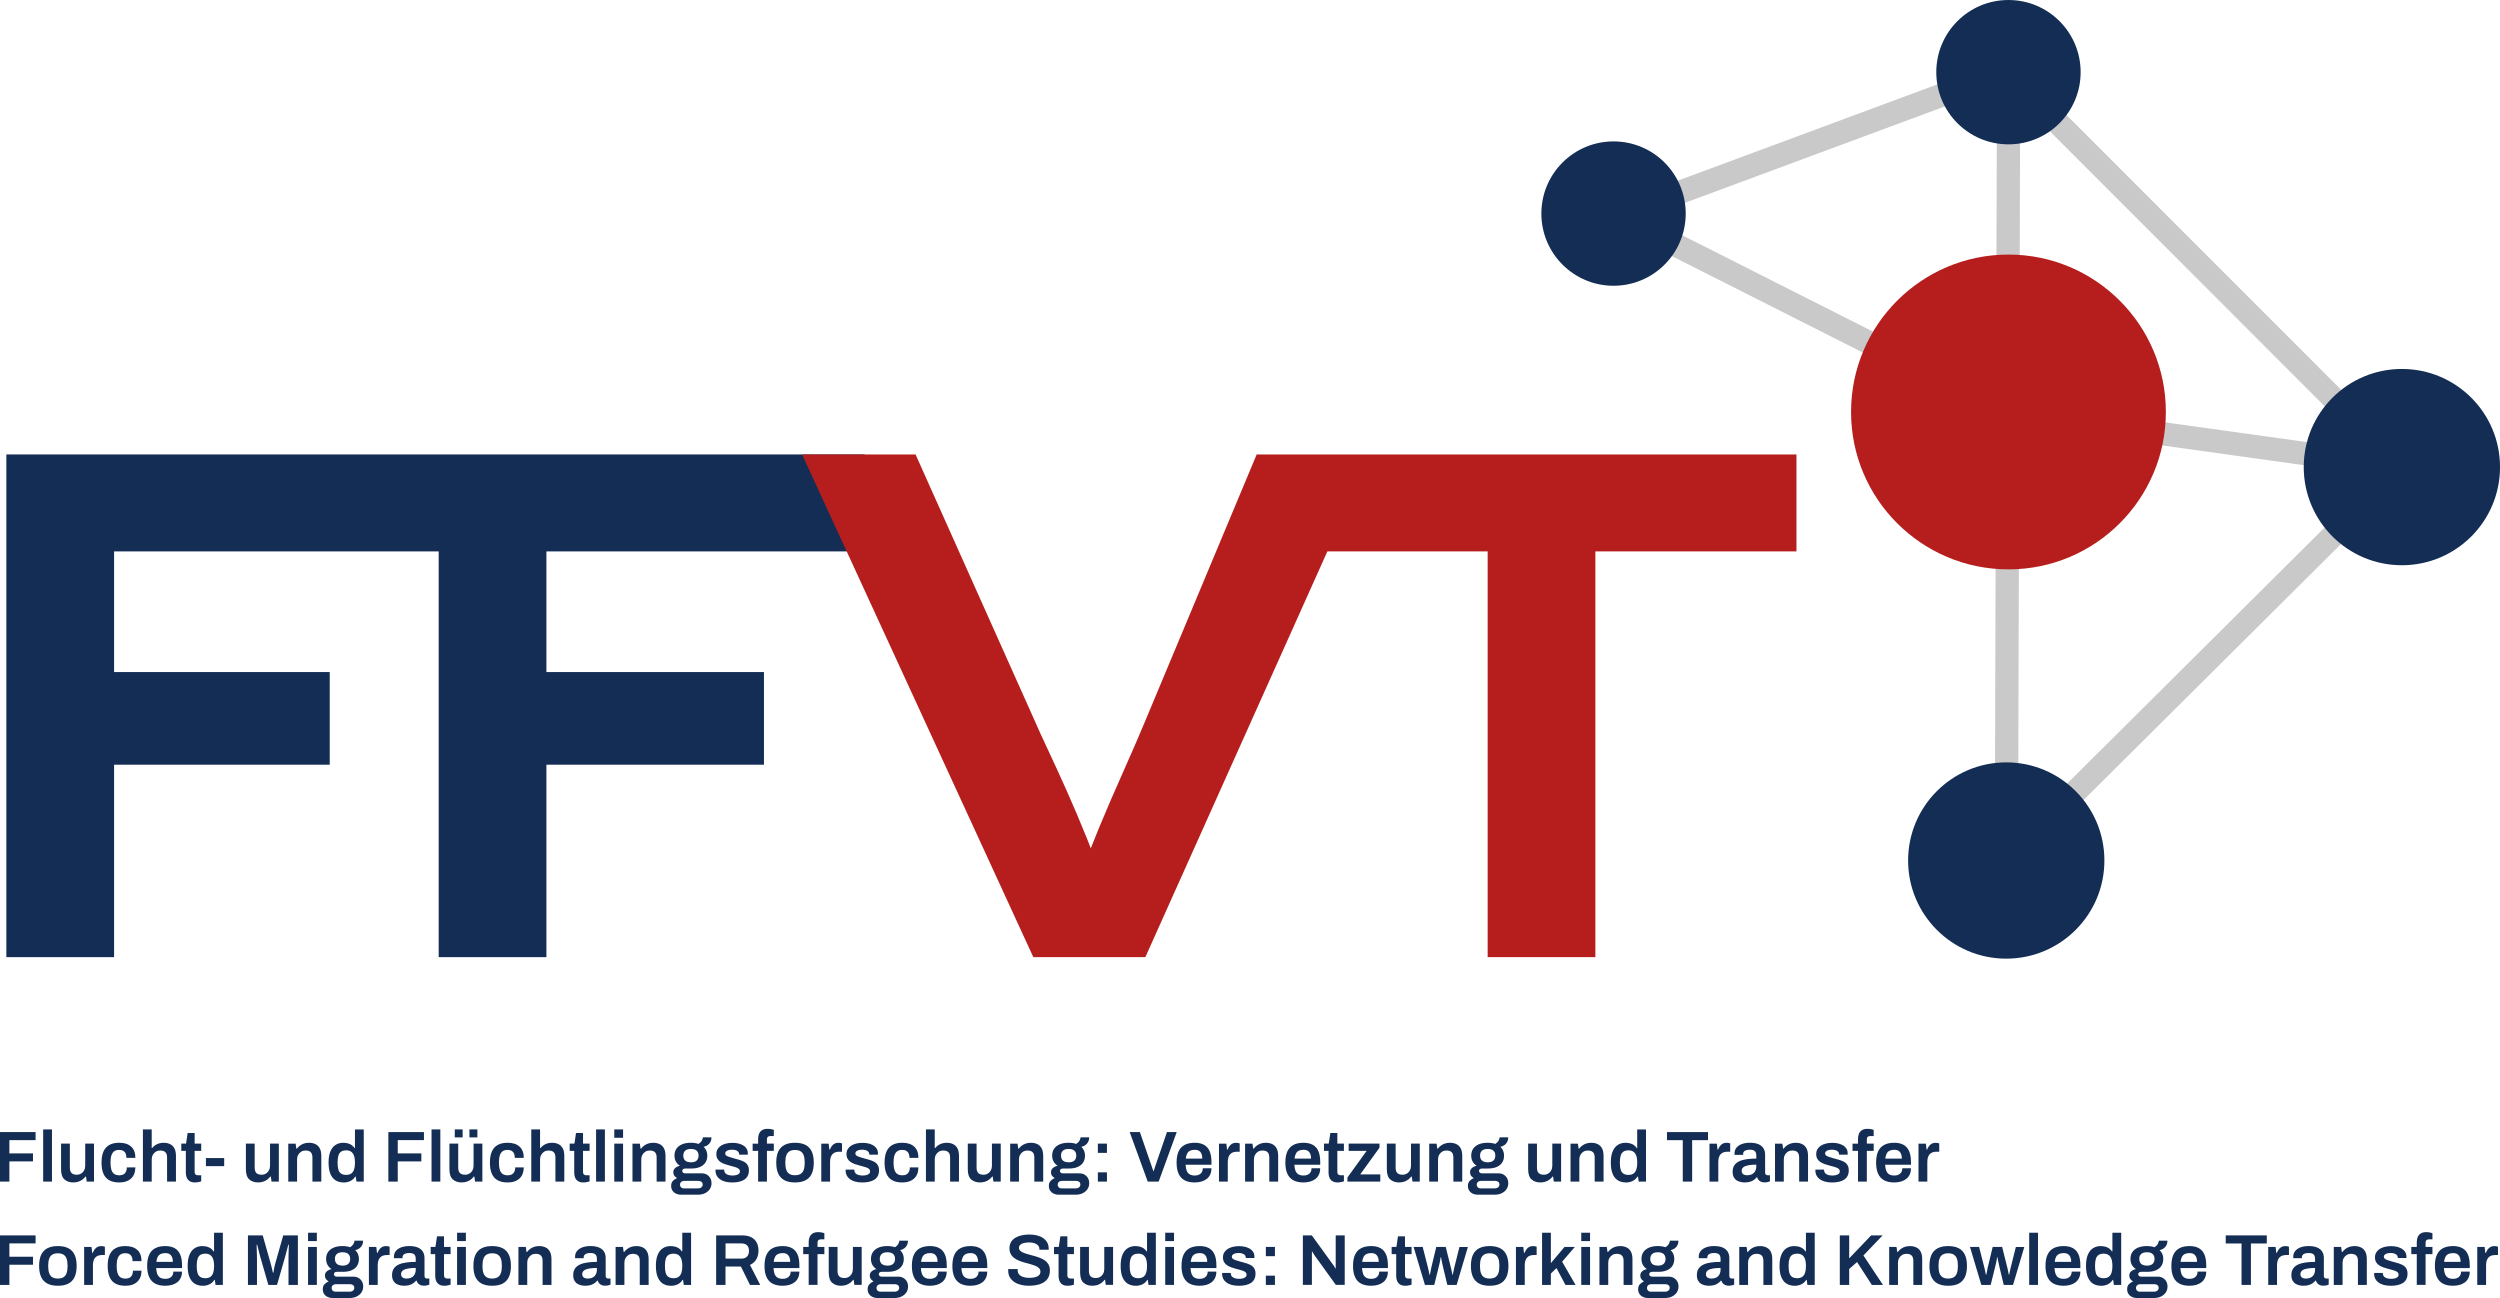 <?xml version="1.0" encoding="UTF-8"?>
<svg id="Ebene_2" data-name="Ebene 2" xmlns="http://www.w3.org/2000/svg" viewBox="0 0 1281.59 665.42">
  <defs>
    <style>
      .cls-1 {
        fill: #c9c9c9;
      }

      .cls-2 {
        fill: #132d54;
      }

      .cls-3 {
        fill: #b61e1e;
      }
    </style>
  </defs>
  <g id="Ebene_1-2" data-name="Ebene 1">
    <g>
      <g>
        <g>
          <polygon class="cls-2" points="280.11 282.67 280.11 344.52 391.63 344.52 391.63 392.01 280.11 392.01 280.11 490.67 224.89 490.67 224.89 282.67 58.48 282.67 58.48 344.52 169.03 344.52 169.03 392.01 58.48 392.01 58.48 490.67 3.26 490.67 3.26 232.97 443.2 232.97 443.2 282.67 280.11 282.67"/>
          <path class="cls-3" d="M920.93,232.97v49.7h-103.08v208h-55.22v-208h-82.17l-93.31,208h-57.43l-118.54-257.7h58.17l61.11,136.58c1.47,3.44,3.68,8.27,6.63,14.53,2.95,6.26,6.18,13.38,9.77,21.35,3.53,7.98,7,16.08,10.31,24.3.69,1.72,1.37,3.44,2.01,5.13,1.28-3.31,2.63-6.68,4.05-10.09,4.17-10.06,8.42-19.88,12.71-29.45,4.27-9.57,7.9-17.92,10.85-25.03l57.43-137.32h276.73Z"/>
        </g>
        <g>
          <g>
            <polygon class="cls-1" points="1032.69 445.36 1024.28 436.9 1222.84 239.44 1026.97 43.43 829.24 116.78 825.09 105.6 1029.99 29.58 1239.73 239.46 1032.69 445.36"/>
            <rect class="cls-1" x="824.92" y="237.5" width="408.25" height="11.93" transform="translate(782.77 1271.84) rotate(-89.84)"/>
            <polygon class="cls-1" points="1230.46 245.36 1026.68 216.96 824.47 114.82 829.85 104.17 1030.29 205.42 1232.11 233.54 1230.46 245.36"/>
            <circle class="cls-3" cx="1029.61" cy="211.19" r="80.69"/>
            <circle class="cls-2" cx="1028.48" cy="441.13" r="50.31"/>
            <circle class="cls-2" cx="1231.29" cy="239.45" r="50.31"/>
            <circle class="cls-2" cx="1029.61" cy="37" r="37"/>
          </g>
          <circle class="cls-2" cx="827.16" cy="109.49" r="37"/>
        </g>
      </g>
      <g>
        <g>
          <path class="cls-2" d="M0,658.69v-25.38h18.24v4.11H4.81v6.81h12.1v4.11H4.81v10.36H0Z"/>
          <path class="cls-2" d="M29.67,659.13c-2.12,0-3.9-.36-5.33-1.09s-2.5-1.84-3.22-3.35c-.72-1.5-1.07-3.42-1.07-5.74s.36-4.26,1.07-5.75c.71-1.49,1.79-2.6,3.22-3.33s3.21-1.09,5.33-1.09,3.93.36,5.35,1.09c1.42.73,2.48,1.84,3.2,3.33s1.07,3.41,1.07,5.75-.36,4.23-1.07,5.74c-.72,1.5-1.78,2.62-3.2,3.35-1.42.73-3.2,1.09-5.35,1.09ZM29.67,655.43c1.18,0,2.14-.23,2.87-.68.73-.46,1.26-1.15,1.59-2.07.33-.92.5-2.08.5-3.46v-.52c0-1.38-.17-2.53-.5-3.46-.33-.92-.86-1.62-1.59-2.07-.73-.46-1.68-.68-2.87-.68s-2.14.23-2.87.68c-.73.46-1.26,1.15-1.59,2.07-.33.92-.5,2.08-.5,3.46v.52c0,1.38.17,2.53.5,3.46.33.92.86,1.62,1.59,2.07.73.46,1.68.68,2.87.68Z"/>
          <path class="cls-2" d="M43.14,658.69v-19.46h3.77l.37,3.07h.26c.25-.62.55-1.19.91-1.72s.82-.96,1.39-1.29c.57-.33,1.26-.5,2.07-.5.39,0,.76.04,1.09.11s.58.15.76.22v4.25h-1.37c-.77,0-1.44.11-2.04.31-.59.21-1.09.54-1.5.98-.41.44-.71,1-.91,1.67-.2.67-.3,1.44-.3,2.33v10.03h-4.51Z"/>
          <path class="cls-2" d="M64.27,659.13c-2.02,0-3.71-.36-5.05-1.09-1.34-.73-2.35-1.84-3.02-3.35-.67-1.5-1-3.42-1-5.74s.34-4.26,1.02-5.75,1.69-2.6,3.03-3.33c1.34-.73,3.02-1.09,5.01-1.09,1.31,0,2.47.16,3.48.48,1.01.32,1.88.81,2.61,1.46.73.65,1.28,1.46,1.65,2.42.37.96.55,2.08.55,3.37h-4.59c0-.91-.13-1.67-.41-2.26-.27-.59-.68-1.04-1.24-1.35-.55-.31-1.26-.46-2.13-.46-1.01,0-1.84.24-2.48.7-.64.47-1.12,1.17-1.43,2.09s-.46,2.09-.46,3.5v.48c0,1.38.15,2.54.46,3.48.31.94.8,1.63,1.46,2.09s1.54.68,2.63.68c.84,0,1.54-.15,2.09-.46.55-.31.98-.77,1.28-1.39.3-.62.44-1.36.44-2.22h4.37c0,1.21-.18,2.29-.55,3.26-.37.96-.91,1.78-1.63,2.44s-1.58,1.17-2.61,1.52c-1.02.35-2.19.52-3.5.52Z"/>
          <path class="cls-2" d="M84.77,659.13c-2.07,0-3.8-.36-5.18-1.09s-2.42-1.84-3.11-3.35c-.69-1.5-1.04-3.42-1.04-5.74s.34-4.26,1.04-5.75c.69-1.49,1.73-2.6,3.11-3.33s3.11-1.09,5.18-1.09c1.87,0,3.45.35,4.72,1.05s2.23,1.78,2.87,3.24c.64,1.46.96,3.34.96,5.66v1.33h-13.25c.05,1.21.23,2.23.55,3.05s.82,1.44,1.5,1.85c.68.41,1.57.61,2.68.61.57,0,1.1-.07,1.59-.22.49-.15.93-.38,1.29-.68.37-.31.66-.7.87-1.17.21-.47.31-1.01.31-1.63h4.44c0,1.23-.22,2.31-.65,3.22-.43.91-1.04,1.67-1.81,2.26s-1.68,1.04-2.72,1.33-2.16.44-3.37.44ZM80.14,646.89h8.47c0-.81-.09-1.5-.28-2.07-.19-.57-.44-1.04-.78-1.41s-.73-.63-1.2-.79-1-.24-1.59-.24c-.96,0-1.77.16-2.42.48-.65.32-1.15.81-1.5,1.48-.35.67-.58,1.52-.7,2.55Z"/>
          <path class="cls-2" d="M103.93,659.13c-1.58,0-2.95-.36-4.11-1.07-1.16-.71-2.05-1.83-2.68-3.33-.63-1.5-.94-3.44-.94-5.81s.32-4.26.96-5.75c.64-1.49,1.53-2.6,2.66-3.31,1.13-.71,2.42-1.07,3.85-1.07.89,0,1.7.1,2.44.3.74.2,1.39.5,1.96.91.57.41,1.05.91,1.44,1.5h.22v-9.55h4.51v26.75h-3.74l-.37-2.59h-.26c-.62,1.01-1.45,1.77-2.5,2.28-1.05.5-2.2.76-3.46.76ZM105.34,655.25c1.04,0,1.87-.23,2.52-.7.64-.47,1.12-1.15,1.42-2.04.31-.89.46-1.97.46-3.26v-.48c0-.96-.09-1.83-.26-2.59-.17-.76-.44-1.41-.79-1.92-.36-.52-.81-.91-1.37-1.18-.55-.27-1.21-.41-1.98-.41-1.11,0-1.99.22-2.65.65-.65.43-1.12,1.1-1.41,2-.28.9-.43,2.04-.43,3.42v.52c0,1.36.14,2.48.43,3.37.28.89.75,1.55,1.41,1.98.65.43,1.54.65,2.65.65Z"/>
          <path class="cls-2" d="M127.1,658.69v-25.38h7.58l4,14.13c.15.49.3,1.05.44,1.67.15.62.29,1.21.43,1.78s.24,1.06.31,1.48h.3c.05-.37.12-.83.22-1.37.1-.54.22-1.13.35-1.76.14-.63.29-1.24.46-1.83l4-14.1h7.51v25.38h-4.81v-12.84c0-1.13.01-2.27.04-3.4.02-1.13.06-2.11.09-2.92.04-.81.06-1.29.06-1.44h-.3c-.05.22-.17.7-.37,1.44-.2.74-.41,1.54-.63,2.41-.22.86-.42,1.6-.59,2.22l-4.18,14.54h-4.44l-4.18-14.5c-.15-.52-.31-1.14-.5-1.87-.18-.73-.37-1.47-.55-2.24-.19-.76-.35-1.43-.5-2h-.29c.02.67.05,1.46.07,2.39.02.92.05,1.86.07,2.81s.04,1.81.04,2.57v12.84h-4.62Z"/>
          <path class="cls-2" d="M157.92,636.23v-4.29h4.51v4.29h-4.51ZM157.92,658.69v-19.46h4.51v19.46h-4.51Z"/>
          <path class="cls-2" d="M170.46,665.42c-.86,0-1.68-.17-2.44-.52s-1.38-.86-1.85-1.54c-.47-.68-.7-1.51-.7-2.5,0-1.08.31-1.94.94-2.57.63-.63,1.33-1.1,2.09-1.42-.57-.3-1.03-.69-1.39-1.18-.36-.49-.54-1.08-.54-1.78,0-.94.34-1.68,1.04-2.24.69-.55,1.48-.92,2.37-1.09-.91-.57-1.61-1.3-2.09-2.18-.48-.89-.72-1.9-.72-3.03,0-1.36.33-2.52.98-3.5.65-.97,1.61-1.73,2.87-2.28s2.78-.81,4.55-.81c.71,0,1.41.05,2.07.15s1.27.25,1.81.44c.86-.52,1.46-1.1,1.78-1.76.32-.65.49-1.19.52-1.61h4.4c0,.86-.17,1.63-.5,2.29-.33.67-.79,1.21-1.39,1.65s-1.31.75-2.15.94c.62.54,1.09,1.2,1.41,1.96s.48,1.6.48,2.52c0,1.36-.31,2.53-.94,3.52s-1.55,1.75-2.78,2.29c-1.22.54-2.72.81-4.49.81h-3c-.52,0-.92.11-1.2.33-.28.22-.42.53-.42.92,0,.32.13.61.39.85.26.25.62.37,1.09.37h8.51c1.46,0,2.66.47,3.61,1.42.95.95,1.42,2.17,1.42,3.64,0,1.11-.29,2.11-.87,3-.58.89-1.39,1.59-2.42,2.11-1.04.52-2.25.78-3.63.78h-8.81ZM172.09,662.17h7.14c.47,0,.88-.08,1.24-.24s.64-.39.85-.68c.21-.3.31-.63.31-1,0-.64-.2-1.12-.61-1.44-.41-.32-.91-.48-1.5-.48h-7.44c-.59,0-1.08.18-1.48.54-.4.36-.59.82-.59,1.39s.19,1.03.57,1.39.88.54,1.5.54ZM175.6,648.81c1.31,0,2.29-.3,2.94-.91.65-.6.98-1.45.98-2.54s-.33-1.92-.98-2.52c-.65-.59-1.63-.89-2.94-.89s-2.29.3-2.94.89c-.65.59-.98,1.43-.98,2.52,0,.72.14,1.33.43,1.85.28.52.71.91,1.29,1.18.58.27,1.31.41,2.2.41Z"/>
          <path class="cls-2" d="M189.11,658.69v-19.46h3.78l.37,3.07h.26c.25-.62.55-1.19.91-1.72.36-.53.82-.96,1.39-1.29s1.26-.5,2.07-.5c.39,0,.76.04,1.09.11s.59.15.76.22v4.25h-1.37c-.76,0-1.44.11-2.03.31-.59.21-1.09.54-1.5.98-.41.44-.71,1-.91,1.67s-.3,1.44-.3,2.33v10.03h-4.51Z"/>
          <path class="cls-2" d="M207.13,659.13c-.54,0-1.17-.07-1.87-.2-.7-.14-1.38-.39-2.04-.76-.65-.37-1.19-.92-1.61-1.65-.42-.73-.63-1.68-.63-2.87,0-1.33.3-2.44.89-3.31.59-.88,1.42-1.57,2.5-2.07,1.07-.51,2.36-.86,3.85-1.07s3.13-.31,4.9-.31v-1.59c0-.57-.09-1.07-.26-1.52s-.49-.79-.94-1.05c-.46-.26-1.14-.39-2.05-.39s-1.63.11-2.15.33c-.52.22-.88.49-1.07.81-.2.32-.3.65-.3,1v.52h-4.37c-.03-.12-.04-.25-.04-.37v-.44c0-1.11.33-2.07,1-2.89.67-.81,1.59-1.44,2.77-1.87,1.18-.43,2.55-.65,4.11-.65,1.78,0,3.24.25,4.38.74,1.15.49,2,1.2,2.57,2.11.57.91.85,2.02.85,3.33v9.18c0,.47.14.8.41,1,.27.2.57.3.89.3h1.18v3.11c-.25.1-.61.22-1.07.35s-1.05.2-1.74.2c-.64,0-1.21-.11-1.72-.31-.51-.21-.93-.51-1.28-.91-.35-.39-.59-.86-.74-1.41h-.22c-.42.52-.92.98-1.5,1.39-.58.41-1.26.72-2.04.94-.78.22-1.67.33-2.68.33ZM208.5,655.43c.74,0,1.4-.11,1.98-.33.58-.22,1.06-.53,1.44-.92.38-.39.68-.88.89-1.44s.31-1.18.31-1.85v-.89c-1.36,0-2.61.09-3.75.26s-2.06.49-2.74.96-1.02,1.13-1.02,2c0,.44.1.83.31,1.17s.53.59.96.78c.43.18.97.28,1.61.28Z"/>
          <path class="cls-2" d="M227.85,659.13c-1.21,0-2.16-.24-2.85-.72-.69-.48-1.18-1.1-1.46-1.85-.28-.75-.43-1.52-.43-2.31v-11.32h-2.33v-3.7h2.44l.81-5.44h3.59v5.44h3.37v3.7h-3.37v10.88c0,.52.14.92.41,1.2.27.28.68.43,1.22.43h1.74v3.11c-.25.1-.55.19-.91.28-.36.09-.73.16-1.13.22s-.76.09-1.11.09Z"/>
          <path class="cls-2" d="M234.32,636.23v-4.29h4.51v4.29h-4.51ZM234.32,658.69v-19.46h4.51v19.46h-4.51Z"/>
          <path class="cls-2" d="M252.3,659.13c-2.12,0-3.9-.36-5.33-1.09s-2.5-1.84-3.22-3.35c-.72-1.5-1.07-3.42-1.07-5.74s.36-4.26,1.07-5.75c.71-1.49,1.79-2.6,3.22-3.33s3.21-1.09,5.33-1.09,3.93.36,5.35,1.09c1.42.73,2.48,1.84,3.2,3.33s1.07,3.41,1.07,5.75-.36,4.23-1.07,5.74c-.72,1.5-1.78,2.62-3.2,3.35-1.42.73-3.2,1.09-5.35,1.09ZM252.3,655.43c1.18,0,2.14-.23,2.87-.68.73-.46,1.26-1.15,1.59-2.07.33-.92.5-2.08.5-3.46v-.52c0-1.38-.17-2.53-.5-3.46-.33-.92-.86-1.62-1.59-2.07-.73-.46-1.68-.68-2.87-.68s-2.14.23-2.87.68c-.73.46-1.26,1.15-1.59,2.07-.33.92-.5,2.08-.5,3.46v.52c0,1.38.17,2.53.5,3.46.33.92.86,1.62,1.59,2.07.73.46,1.68.68,2.87.68Z"/>
          <path class="cls-2" d="M265.77,658.69v-19.46h3.77l.37,2.59h.26c.44-.59.97-1.12,1.57-1.57.61-.46,1.29-.81,2.07-1.07s1.63-.39,2.57-.39c1.23,0,2.32.22,3.27.67.95.44,1.7,1.16,2.24,2.15.54.99.81,2.31.81,3.96v13.13h-4.55v-12.32c0-.69-.08-1.26-.24-1.72-.16-.46-.39-.83-.7-1.11-.31-.28-.68-.49-1.13-.61-.44-.12-.94-.19-1.48-.19-.81,0-1.55.2-2.2.59-.65.4-1.17.94-1.55,1.63-.38.69-.57,1.49-.57,2.4v11.32h-4.51Z"/>
          <path class="cls-2" d="M300,659.13c-.54,0-1.17-.07-1.87-.2s-1.38-.39-2.04-.76c-.65-.37-1.19-.92-1.61-1.65s-.63-1.68-.63-2.87c0-1.33.3-2.44.89-3.31.59-.88,1.42-1.57,2.5-2.07s2.36-.86,3.85-1.07c1.49-.21,3.13-.31,4.9-.31v-1.59c0-.57-.09-1.07-.26-1.52-.17-.44-.49-.79-.94-1.05-.46-.26-1.14-.39-2.05-.39s-1.63.11-2.15.33c-.52.22-.88.49-1.07.81-.2.32-.3.65-.3,1v.52h-4.37c-.02-.12-.04-.25-.04-.37v-.44c0-1.11.33-2.07,1-2.89.67-.81,1.59-1.44,2.78-1.87,1.18-.43,2.55-.65,4.11-.65,1.78,0,3.24.25,4.38.74,1.15.49,2,1.2,2.57,2.11.57.91.85,2.02.85,3.33v9.18c0,.47.13.8.41,1s.57.3.89.3h1.18v3.11c-.25.1-.6.22-1.07.35-.47.14-1.05.2-1.74.2-.64,0-1.22-.11-1.72-.31-.51-.21-.93-.51-1.28-.91-.35-.39-.59-.86-.74-1.41h-.22c-.42.52-.92.98-1.5,1.39-.58.41-1.26.72-2.04.94-.78.22-1.67.33-2.68.33ZM301.37,655.43c.74,0,1.4-.11,1.98-.33s1.06-.53,1.44-.92.68-.88.89-1.44c.21-.57.31-1.18.31-1.85v-.89c-1.36,0-2.61.09-3.76.26s-2.06.49-2.74.96c-.68.47-1.02,1.13-1.02,2,0,.44.11.83.31,1.17s.53.59.96.78c.43.18.97.28,1.61.28Z"/>
          <path class="cls-2" d="M315.58,658.69v-19.46h3.77l.37,2.59h.26c.44-.59.97-1.12,1.57-1.57.6-.46,1.29-.81,2.07-1.07.78-.26,1.63-.39,2.57-.39,1.23,0,2.32.22,3.27.67.95.44,1.7,1.16,2.24,2.15.54.99.81,2.31.81,3.96v13.13h-4.55v-12.32c0-.69-.08-1.26-.24-1.72-.16-.46-.39-.83-.7-1.11-.31-.28-.68-.49-1.13-.61s-.94-.19-1.48-.19c-.81,0-1.55.2-2.2.59-.65.4-1.17.94-1.55,1.63-.38.69-.57,1.49-.57,2.4v11.32h-4.51Z"/>
          <path class="cls-2" d="M343.96,659.13c-1.58,0-2.95-.36-4.11-1.07-1.16-.71-2.05-1.83-2.68-3.33-.63-1.5-.94-3.44-.94-5.81s.32-4.26.96-5.75c.64-1.49,1.53-2.6,2.66-3.31,1.13-.71,2.42-1.07,3.85-1.07.89,0,1.7.1,2.44.3.74.2,1.39.5,1.96.91.57.41,1.05.91,1.44,1.5h.22v-9.55h4.51v26.75h-3.74l-.37-2.59h-.26c-.62,1.01-1.45,1.77-2.5,2.28-1.05.5-2.2.76-3.46.76ZM345.36,655.25c1.04,0,1.87-.23,2.52-.7s1.12-1.15,1.42-2.04c.31-.89.46-1.97.46-3.26v-.48c0-.96-.09-1.83-.26-2.59-.17-.76-.44-1.41-.8-1.92-.36-.52-.81-.91-1.37-1.18-.56-.27-1.22-.41-1.98-.41-1.11,0-1.99.22-2.65.65s-1.12,1.1-1.41,2c-.28.9-.42,2.04-.42,3.42v.52c0,1.36.14,2.48.42,3.37.28.89.75,1.55,1.41,1.98.65.43,1.54.65,2.65.65Z"/>
          <path class="cls-2" d="M367.12,658.69v-25.38h13.36c1.87,0,3.43.32,4.66.96,1.23.64,2.16,1.55,2.77,2.74.62,1.18.92,2.58.92,4.18s-.37,3.11-1.11,4.38-1.83,2.23-3.26,2.87l5.25,10.25h-5.25l-4.66-9.43h-7.88v9.43h-4.81ZM371.93,645.22h8.18c1.23,0,2.18-.36,2.85-1.07.67-.71,1-1.7,1-2.96,0-.81-.15-1.5-.44-2.05-.29-.55-.73-.98-1.29-1.28s-1.27-.44-2.11-.44h-8.18v7.81Z"/>
          <path class="cls-2" d="M401.24,659.13c-2.07,0-3.8-.36-5.18-1.09-1.38-.73-2.42-1.84-3.11-3.35-.69-1.5-1.04-3.42-1.04-5.74s.34-4.26,1.04-5.75c.69-1.49,1.73-2.6,3.11-3.33,1.38-.73,3.11-1.09,5.18-1.09,1.87,0,3.45.35,4.72,1.05,1.27.7,2.23,1.78,2.87,3.24.64,1.46.96,3.34.96,5.66v1.33h-13.25c.05,1.21.23,2.23.56,3.05.32.83.82,1.44,1.5,1.85.68.41,1.57.61,2.68.61.57,0,1.1-.07,1.59-.22.49-.15.92-.38,1.29-.68.37-.31.66-.7.87-1.17s.31-1.01.31-1.63h4.44c0,1.23-.22,2.31-.65,3.22-.43.91-1.04,1.67-1.81,2.26-.78.59-1.68,1.04-2.72,1.33-1.04.3-2.16.44-3.37.44ZM396.61,646.89h8.47c0-.81-.09-1.5-.28-2.07s-.44-1.04-.78-1.41c-.33-.37-.73-.63-1.2-.79s-1-.24-1.59-.24c-.96,0-1.77.16-2.42.48s-1.15.81-1.5,1.48c-.35.67-.58,1.52-.7,2.55Z"/>
          <path class="cls-2" d="M414.56,658.69v-15.76h-2.81v-3.7h2.81v-2.48c0-.86.14-1.68.43-2.46s.78-1.41,1.5-1.91c.72-.49,1.71-.74,3-.74.37,0,.75.02,1.13.07.38.05.75.12,1.09.2.34.09.64.18.89.28v3.15h-1.85c-.54,0-.96.14-1.24.42-.28.28-.42.7-.42,1.24v2.22h3.51v3.7h-3.51v15.76h-4.51Z"/>
          <path class="cls-2" d="M431.17,659.13c-1.88,0-3.4-.51-4.57-1.54-1.17-1.02-1.76-2.77-1.76-5.24v-13.13h4.51v12.32c0,.69.08,1.26.24,1.72.16.46.39.83.7,1.11.31.28.68.49,1.13.61.44.12.94.19,1.48.19.81,0,1.55-.2,2.2-.59.65-.39,1.17-.94,1.55-1.65.38-.7.57-1.5.57-2.39v-11.32h4.51v19.46h-3.74l-.37-2.59h-.26c-.44.59-.97,1.12-1.57,1.57-.6.46-1.29.81-2.07,1.07-.78.26-1.63.39-2.57.39Z"/>
          <path class="cls-2" d="M449.78,665.42c-.86,0-1.68-.17-2.44-.52s-1.38-.86-1.85-1.54c-.47-.68-.7-1.51-.7-2.5,0-1.08.31-1.94.94-2.57.63-.63,1.33-1.1,2.09-1.42-.57-.3-1.03-.69-1.39-1.18-.36-.49-.54-1.08-.54-1.78,0-.94.34-1.68,1.04-2.24.69-.55,1.48-.92,2.37-1.09-.91-.57-1.61-1.3-2.09-2.18-.48-.89-.72-1.9-.72-3.03,0-1.36.33-2.52.98-3.5.65-.97,1.61-1.73,2.87-2.28s2.78-.81,4.55-.81c.71,0,1.41.05,2.07.15s1.27.25,1.81.44c.86-.52,1.46-1.1,1.78-1.76.32-.65.49-1.19.52-1.61h4.4c0,.86-.17,1.63-.5,2.29-.33.67-.79,1.21-1.39,1.65s-1.31.75-2.15.94c.62.54,1.09,1.2,1.41,1.96s.48,1.6.48,2.52c0,1.36-.31,2.53-.94,3.52s-1.55,1.75-2.78,2.29c-1.22.54-2.72.81-4.49.81h-3c-.52,0-.92.11-1.2.33-.28.22-.42.53-.42.92,0,.32.13.61.39.85.26.25.62.37,1.09.37h8.51c1.46,0,2.66.47,3.61,1.42.95.95,1.42,2.17,1.42,3.64,0,1.11-.29,2.11-.87,3-.58.89-1.39,1.59-2.42,2.11-1.04.52-2.25.78-3.63.78h-8.81ZM451.41,662.17h7.14c.47,0,.88-.08,1.24-.24s.64-.39.85-.68c.21-.3.31-.63.31-1,0-.64-.2-1.12-.61-1.44-.41-.32-.91-.48-1.5-.48h-7.44c-.59,0-1.08.18-1.48.54-.4.36-.59.82-.59,1.39s.19,1.03.57,1.39.88.54,1.5.54ZM454.92,648.81c1.31,0,2.29-.3,2.94-.91.65-.6.98-1.45.98-2.54s-.33-1.92-.98-2.52c-.65-.59-1.63-.89-2.94-.89s-2.29.3-2.94.89c-.65.59-.98,1.43-.98,2.52,0,.72.14,1.33.43,1.85.28.52.71.91,1.29,1.18.58.27,1.31.41,2.2.41Z"/>
          <path class="cls-2" d="M476.79,659.13c-2.07,0-3.8-.36-5.18-1.09s-2.42-1.84-3.11-3.35c-.69-1.5-1.04-3.42-1.04-5.74s.34-4.26,1.04-5.75c.69-1.49,1.73-2.6,3.11-3.33s3.11-1.09,5.18-1.09c1.87,0,3.45.35,4.72,1.05s2.23,1.78,2.87,3.24c.64,1.46.96,3.34.96,5.66v1.33h-13.25c.05,1.21.23,2.23.55,3.05s.82,1.44,1.5,1.85c.68.41,1.57.61,2.68.61.57,0,1.1-.07,1.59-.22.49-.15.93-.38,1.29-.68.37-.31.66-.7.87-1.17.21-.47.31-1.01.31-1.63h4.44c0,1.23-.22,2.31-.65,3.22-.43.91-1.04,1.67-1.81,2.26s-1.68,1.04-2.72,1.33-2.16.44-3.37.44ZM472.17,646.89h8.47c0-.81-.09-1.5-.28-2.07-.19-.57-.44-1.04-.78-1.41s-.73-.63-1.2-.79-1-.24-1.59-.24c-.96,0-1.77.16-2.42.48-.65.32-1.15.81-1.5,1.48-.35.67-.58,1.52-.7,2.55Z"/>
          <path class="cls-2" d="M497.55,659.13c-2.07,0-3.8-.36-5.18-1.09-1.38-.73-2.42-1.84-3.11-3.35-.69-1.5-1.04-3.42-1.04-5.74s.35-4.26,1.04-5.75c.69-1.49,1.73-2.6,3.11-3.33,1.38-.73,3.11-1.09,5.18-1.09,1.88,0,3.45.35,4.72,1.05s2.23,1.78,2.87,3.24c.64,1.46.96,3.34.96,5.66v1.33h-13.25c.05,1.21.23,2.23.56,3.05.32.83.82,1.44,1.5,1.85.68.41,1.57.61,2.68.61.57,0,1.1-.07,1.59-.22.49-.15.92-.38,1.29-.68.37-.31.66-.7.87-1.17.21-.47.31-1.01.31-1.63h4.44c0,1.23-.22,2.31-.65,3.22-.43.91-1.04,1.67-1.81,2.26s-1.68,1.04-2.72,1.33c-1.04.3-2.16.44-3.37.44ZM492.92,646.89h8.47c0-.81-.09-1.5-.28-2.07-.18-.57-.44-1.04-.78-1.41s-.73-.63-1.2-.79c-.47-.16-1-.24-1.59-.24-.96,0-1.77.16-2.42.48-.65.32-1.15.81-1.5,1.48s-.58,1.52-.7,2.55Z"/>
          <path class="cls-2" d="M527.45,659.13c-1.41,0-2.75-.15-4.03-.46-1.28-.31-2.42-.79-3.4-1.44-.99-.65-1.76-1.47-2.33-2.44-.57-.97-.85-2.13-.85-3.46,0-.15,0-.3.02-.44.01-.15.02-.26.02-.33h4.85s0,.14-.02.28c-.01.14-.02.25-.02.35,0,.81.23,1.51.7,2.09.47.58,1.15,1.02,2.04,1.33.89.31,1.94.46,3.15.46.81,0,1.54-.05,2.16-.15.63-.1,1.17-.24,1.63-.42.46-.19.83-.41,1.13-.67.3-.26.51-.55.65-.87.13-.32.2-.67.2-1.04,0-.71-.22-1.31-.67-1.78s-1.04-.86-1.79-1.18c-.75-.32-1.6-.61-2.55-.87s-1.92-.52-2.92-.8c-1-.27-1.97-.6-2.92-.98-.95-.38-1.8-.84-2.55-1.39-.75-.54-1.35-1.23-1.79-2.05s-.67-1.82-.67-2.98.25-2.22.76-3.11c.5-.89,1.22-1.62,2.15-2.2.93-.58,2-1.01,3.24-1.29,1.23-.28,2.58-.43,4.03-.43,1.36,0,2.63.14,3.83.43,1.2.28,2.25.73,3.16,1.33s1.63,1.37,2.15,2.29c.52.92.78,2.03.78,3.31v.44h-4.77v-.37c0-.72-.22-1.32-.65-1.81-.43-.49-1.04-.88-1.81-1.15s-1.68-.41-2.72-.41c-1.11,0-2.06.11-2.85.31-.79.21-1.39.52-1.81.92-.42.41-.63.91-.63,1.5s.22,1.13.67,1.55c.44.42,1.04.78,1.79,1.07.75.3,1.6.57,2.55.81.95.25,1.92.51,2.92.8,1,.28,1.97.61,2.92.98.95.37,1.8.83,2.55,1.39.75.55,1.35,1.24,1.79,2.05.44.81.67,1.79.67,2.92,0,1.9-.46,3.43-1.39,4.59-.92,1.16-2.2,2-3.81,2.52s-3.46.78-5.53.78Z"/>
          <path class="cls-2" d="M547.39,659.13c-1.21,0-2.16-.24-2.85-.72-.69-.48-1.18-1.1-1.46-1.85-.28-.75-.42-1.52-.42-2.31v-11.32h-2.33v-3.7h2.44l.81-5.44h3.59v5.44h3.37v3.7h-3.37v10.88c0,.52.13.92.41,1.2.27.28.68.43,1.22.43h1.74v3.11c-.25.1-.55.19-.91.28-.36.09-.73.16-1.13.22s-.77.09-1.11.09Z"/>
          <path class="cls-2" d="M560.04,659.13c-1.88,0-3.4-.51-4.57-1.54-1.17-1.02-1.76-2.77-1.76-5.24v-13.13h4.51v12.32c0,.69.08,1.26.24,1.72.16.46.39.83.7,1.11.31.28.68.49,1.13.61.44.12.94.19,1.48.19.81,0,1.55-.2,2.2-.59.65-.39,1.17-.94,1.55-1.65.38-.7.57-1.5.57-2.39v-11.32h4.51v19.46h-3.74l-.37-2.59h-.26c-.44.59-.97,1.12-1.57,1.57-.61.46-1.29.81-2.07,1.07s-1.63.39-2.57.39Z"/>
          <path class="cls-2" d="M582.21,659.13c-1.58,0-2.95-.36-4.11-1.07-1.16-.71-2.05-1.83-2.68-3.33-.63-1.5-.94-3.44-.94-5.81s.32-4.26.96-5.75c.64-1.49,1.53-2.6,2.66-3.31,1.13-.71,2.42-1.07,3.85-1.07.89,0,1.7.1,2.44.3.74.2,1.39.5,1.96.91.57.41,1.05.91,1.44,1.5h.22v-9.55h4.51v26.75h-3.74l-.37-2.59h-.26c-.62,1.01-1.45,1.77-2.5,2.28-1.05.5-2.2.76-3.46.76ZM583.61,655.25c1.04,0,1.87-.23,2.52-.7.64-.47,1.12-1.15,1.42-2.04.31-.89.46-1.97.46-3.26v-.48c0-.96-.09-1.83-.26-2.59-.17-.76-.44-1.41-.79-1.92-.36-.52-.81-.91-1.37-1.18-.55-.27-1.21-.41-1.98-.41-1.11,0-1.99.22-2.65.65-.65.43-1.12,1.1-1.41,2-.28.9-.43,2.04-.43,3.42v.52c0,1.36.14,2.48.43,3.37.28.89.75,1.55,1.41,1.98.65.43,1.54.65,2.65.65Z"/>
          <path class="cls-2" d="M597.34,636.23v-4.29h4.51v4.29h-4.51ZM597.34,658.69v-19.46h4.51v19.46h-4.51Z"/>
          <path class="cls-2" d="M615.02,659.13c-2.07,0-3.8-.36-5.18-1.09s-2.42-1.84-3.11-3.35c-.69-1.5-1.04-3.42-1.04-5.74s.34-4.26,1.04-5.75c.69-1.49,1.73-2.6,3.11-3.33s3.11-1.09,5.18-1.09c1.87,0,3.45.35,4.72,1.05s2.23,1.78,2.87,3.24c.64,1.46.96,3.34.96,5.66v1.33h-13.25c.05,1.21.23,2.23.55,3.05s.82,1.44,1.5,1.85c.68.41,1.57.61,2.68.61.57,0,1.1-.07,1.59-.22.49-.15.93-.38,1.29-.68.37-.31.66-.7.87-1.17.21-.47.31-1.01.31-1.63h4.44c0,1.23-.22,2.31-.65,3.22-.43.91-1.04,1.67-1.81,2.26s-1.68,1.04-2.72,1.33-2.16.44-3.37.44ZM610.4,646.89h8.47c0-.81-.09-1.5-.28-2.07-.19-.57-.44-1.04-.78-1.41s-.73-.63-1.2-.79-1-.24-1.59-.24c-.96,0-1.77.16-2.42.48-.65.32-1.15.81-1.5,1.48-.35.67-.58,1.52-.7,2.55Z"/>
          <path class="cls-2" d="M635,659.13c-1.41,0-2.64-.15-3.7-.46-1.06-.31-1.95-.73-2.66-1.28-.72-.54-1.25-1.18-1.61-1.91s-.54-1.52-.54-2.39c0-.12,0-.23.02-.33.01-.1.02-.17.02-.22h4.44v.3c.02.67.23,1.2.63,1.61.39.41.91.7,1.55.87.64.17,1.32.26,2.04.26.64,0,1.25-.07,1.83-.2.58-.14,1.06-.36,1.44-.67.38-.31.57-.71.57-1.2,0-.64-.25-1.13-.74-1.48-.49-.34-1.14-.63-1.94-.85-.8-.22-1.66-.46-2.57-.7-.81-.22-1.63-.47-2.44-.74s-1.55-.62-2.2-1.04c-.65-.42-1.18-.96-1.59-1.63-.41-.67-.61-1.49-.61-2.48s.21-1.8.63-2.52c.42-.71,1-1.31,1.74-1.79.74-.48,1.62-.84,2.63-1.09,1.01-.25,2.11-.37,3.29-.37s2.21.12,3.16.37c.95.25,1.78.6,2.48,1.05.7.46,1.25,1.01,1.63,1.67.38.65.57,1.38.57,2.16,0,.17,0,.35-.02.52-.01.17-.02.27-.02.3h-4.4v-.26c0-.47-.14-.87-.43-1.2s-.69-.6-1.22-.79c-.53-.2-1.19-.3-1.98-.3-.59,0-1.11.05-1.55.15-.44.1-.81.23-1.09.41-.28.17-.5.37-.65.59-.15.22-.22.47-.22.74,0,.47.18.84.55,1.11.37.27.87.51,1.5.7.63.2,1.31.41,2.05.63.89.25,1.8.5,2.74.76s1.81.59,2.61.98c.8.39,1.45.95,1.94,1.67.49.72.74,1.67.74,2.85s-.21,2.1-.65,2.91-1.04,1.44-1.81,1.92c-.78.48-1.69.83-2.74,1.05-1.05.22-2.19.33-3.42.33Z"/>
          <path class="cls-2" d="M648.92,643.96v-4.74h4.66v4.74h-4.66ZM648.92,658.69v-4.74h4.66v4.74h-4.66Z"/>
          <path class="cls-2" d="M667.9,658.69v-25.38h4.59l10.84,14.98c.12.15.27.35.44.61.17.26.33.51.48.76.15.25.25.44.29.59h.19v-16.95h4.62v25.38h-4.55l-10.88-15.1c-.2-.3-.42-.66-.68-1.09-.26-.43-.44-.73-.54-.91h-.18v17.09h-4.62Z"/>
          <path class="cls-2" d="M702.94,659.13c-2.07,0-3.8-.36-5.18-1.09-1.38-.73-2.42-1.84-3.11-3.35-.69-1.5-1.04-3.42-1.04-5.74s.34-4.26,1.04-5.75c.69-1.49,1.73-2.6,3.11-3.33,1.38-.73,3.11-1.09,5.18-1.09,1.87,0,3.45.35,4.72,1.05,1.27.7,2.23,1.78,2.87,3.24.64,1.46.96,3.34.96,5.66v1.33h-13.25c.05,1.21.23,2.23.56,3.05.32.83.82,1.44,1.5,1.85.68.41,1.57.61,2.68.61.57,0,1.1-.07,1.59-.22.49-.15.92-.38,1.29-.68.37-.31.66-.7.87-1.17s.31-1.01.31-1.63h4.44c0,1.23-.22,2.31-.65,3.22-.43.91-1.04,1.67-1.81,2.26-.78.59-1.68,1.04-2.72,1.33-1.04.3-2.16.44-3.37.44ZM698.31,646.89h8.47c0-.81-.09-1.5-.28-2.07s-.44-1.04-.78-1.41c-.33-.37-.73-.63-1.2-.79s-1-.24-1.59-.24c-.96,0-1.77.16-2.42.48s-1.15.81-1.5,1.48c-.35.67-.58,1.52-.7,2.55Z"/>
          <path class="cls-2" d="M720.48,659.13c-1.21,0-2.16-.24-2.85-.72-.69-.48-1.18-1.1-1.46-1.85-.28-.75-.43-1.52-.43-2.31v-11.32h-2.33v-3.7h2.44l.81-5.44h3.59v5.44h3.37v3.7h-3.37v10.88c0,.52.14.92.41,1.2.27.28.68.43,1.22.43h1.74v3.11c-.25.1-.55.19-.91.28-.36.09-.73.16-1.13.22s-.76.09-1.11.09Z"/>
          <path class="cls-2" d="M730.47,658.69l-5.81-19.46h4.66l2.7,10.58c.15.54.27,1.08.37,1.61.1.53.18.98.26,1.35s.12.59.15.67h.22c.1-.44.2-.92.29-1.44.1-.52.19-.99.28-1.42.09-.43.14-.72.17-.87l2.52-10.47h4.85l2.63,10.51c.1.35.19.75.28,1.2.09.46.18.91.28,1.35.1.44.17.83.22,1.15h.22c.05-.3.12-.65.2-1.07.09-.42.18-.85.28-1.29s.19-.85.26-1.22l2.66-10.62h4.33l-5.77,19.46h-4.77l-2.22-9.29c-.1-.47-.22-1-.35-1.59s-.26-1.18-.37-1.78c-.11-.59-.2-1.1-.28-1.52h-.22c0,.17-.04.48-.11.92-.07.44-.18,1-.31,1.67s-.31,1.43-.54,2.29l-2.29,9.29h-4.77Z"/>
          <path class="cls-2" d="M763.66,659.13c-2.12,0-3.9-.36-5.33-1.09-1.43-.73-2.5-1.84-3.22-3.35-.71-1.5-1.07-3.42-1.07-5.74s.36-4.26,1.07-5.75,1.79-2.6,3.22-3.33c1.43-.73,3.21-1.09,5.33-1.09s3.93.36,5.35,1.09c1.42.73,2.48,1.84,3.2,3.33.72,1.49,1.07,3.41,1.07,5.75s-.36,4.23-1.07,5.74c-.71,1.5-1.78,2.62-3.2,3.35-1.42.73-3.2,1.09-5.35,1.09ZM763.66,655.43c1.18,0,2.14-.23,2.87-.68.73-.46,1.26-1.15,1.59-2.07s.5-2.08.5-3.46v-.52c0-1.38-.17-2.53-.5-3.46s-.86-1.62-1.59-2.07c-.73-.46-1.68-.68-2.87-.68s-2.14.23-2.87.68c-.73.46-1.26,1.15-1.59,2.07s-.5,2.08-.5,3.46v.52c0,1.38.17,2.53.5,3.46s.86,1.62,1.59,2.07c.73.46,1.68.68,2.87.68Z"/>
          <path class="cls-2" d="M777.12,658.69v-19.46h3.77l.37,3.07h.26c.25-.62.55-1.19.91-1.72s.82-.96,1.39-1.29,1.26-.5,2.07-.5c.39,0,.76.04,1.09.11.33.07.59.15.76.22v4.25h-1.37c-.76,0-1.44.11-2.03.31-.59.21-1.09.54-1.5.98-.41.44-.71,1-.91,1.67s-.29,1.44-.29,2.33v10.03h-4.51Z"/>
          <path class="cls-2" d="M790.52,658.69v-26.75h4.51v15.58l6.99-8.29h5.29l-6.51,7.55,6.88,11.91h-5.18l-4.59-8.62-2.89,2.78v5.85h-4.51Z"/>
          <path class="cls-2" d="M810.61,636.23v-4.29h4.51v4.29h-4.51ZM810.61,658.69v-19.46h4.51v19.46h-4.51Z"/>
          <path class="cls-2" d="M819.93,658.69v-19.46h3.77l.37,2.59h.26c.44-.59.97-1.12,1.57-1.57.6-.46,1.29-.81,2.07-1.07s1.63-.39,2.57-.39c1.23,0,2.33.22,3.27.67.95.44,1.7,1.16,2.24,2.15s.81,2.31.81,3.96v13.13h-4.55v-12.32c0-.69-.08-1.26-.24-1.72-.16-.46-.4-.83-.7-1.11-.31-.28-.69-.49-1.13-.61s-.94-.19-1.48-.19c-.81,0-1.55.2-2.2.59-.65.4-1.17.94-1.55,1.63-.38.69-.57,1.49-.57,2.4v11.32h-4.51Z"/>
          <path class="cls-2" d="M844.76,665.42c-.86,0-1.68-.17-2.44-.52-.77-.35-1.38-.86-1.85-1.54-.47-.68-.7-1.51-.7-2.5,0-1.08.31-1.94.94-2.57.63-.63,1.33-1.1,2.09-1.42-.57-.3-1.03-.69-1.39-1.18-.36-.49-.54-1.08-.54-1.78,0-.94.34-1.68,1.04-2.24.69-.55,1.48-.92,2.37-1.09-.91-.57-1.61-1.3-2.09-2.18s-.72-1.9-.72-3.03c0-1.36.33-2.52.98-3.5.65-.97,1.61-1.73,2.87-2.28s2.78-.81,4.55-.81c.72,0,1.41.05,2.07.15s1.27.25,1.81.44c.86-.52,1.46-1.1,1.78-1.76.32-.65.49-1.19.52-1.61h4.4c0,.86-.17,1.63-.5,2.29s-.8,1.21-1.39,1.65-1.31.75-2.15.94c.62.54,1.09,1.2,1.41,1.96s.48,1.6.48,2.52c0,1.36-.31,2.53-.94,3.52-.63.99-1.55,1.75-2.78,2.29-1.22.54-2.72.81-4.5.81h-3c-.52,0-.92.11-1.2.33-.28.22-.43.53-.43.92,0,.32.13.61.39.85.26.25.62.37,1.09.37h8.51c1.46,0,2.66.47,3.61,1.42.95.95,1.42,2.17,1.42,3.64,0,1.11-.29,2.11-.87,3-.58.89-1.39,1.59-2.42,2.11-1.04.52-2.24.78-3.62.78h-8.81ZM846.39,662.17h7.14c.47,0,.88-.08,1.24-.24s.64-.39.85-.68c.21-.3.31-.63.31-1,0-.64-.2-1.12-.61-1.44s-.91-.48-1.5-.48h-7.44c-.59,0-1.08.18-1.48.54-.4.36-.59.82-.59,1.39s.19,1.03.57,1.39.88.54,1.5.54ZM849.9,648.81c1.31,0,2.29-.3,2.94-.91.65-.6.98-1.45.98-2.54s-.33-1.92-.98-2.52c-.65-.59-1.63-.89-2.94-.89s-2.29.3-2.94.89c-.65.59-.98,1.43-.98,2.52,0,.72.14,1.33.43,1.85.28.52.71.91,1.29,1.18s1.31.41,2.2.41Z"/>
          <path class="cls-2" d="M876.03,659.13c-.54,0-1.17-.07-1.87-.2-.7-.14-1.38-.39-2.04-.76-.65-.37-1.19-.92-1.61-1.65-.42-.73-.63-1.68-.63-2.87,0-1.33.3-2.44.89-3.31.59-.88,1.42-1.57,2.5-2.07,1.07-.51,2.36-.86,3.85-1.07s3.13-.31,4.9-.31v-1.59c0-.57-.09-1.07-.26-1.52s-.49-.79-.94-1.05c-.46-.26-1.14-.39-2.05-.39s-1.63.11-2.15.33c-.52.22-.88.49-1.07.81-.2.32-.3.65-.3,1v.52h-4.37c-.03-.12-.04-.25-.04-.37v-.44c0-1.11.33-2.07,1-2.89.67-.81,1.59-1.44,2.77-1.87,1.18-.43,2.55-.65,4.11-.65,1.78,0,3.24.25,4.38.74,1.15.49,2,1.2,2.57,2.11.57.91.85,2.02.85,3.33v9.18c0,.47.14.8.41,1,.27.2.57.3.89.3h1.18v3.11c-.25.1-.61.22-1.07.35s-1.05.2-1.74.2c-.64,0-1.21-.11-1.72-.31-.51-.21-.93-.51-1.28-.91-.35-.39-.59-.86-.74-1.41h-.22c-.42.52-.92.98-1.5,1.39-.58.41-1.26.72-2.04.94-.78.22-1.67.33-2.68.33ZM877.4,655.43c.74,0,1.4-.11,1.98-.33.58-.22,1.06-.53,1.44-.92.38-.39.68-.88.89-1.44s.31-1.18.31-1.85v-.89c-1.36,0-2.61.09-3.75.26s-2.06.49-2.74.96-1.02,1.13-1.02,2c0,.44.1.83.31,1.17s.53.59.96.78c.43.18.97.28,1.61.28Z"/>
          <path class="cls-2" d="M891.6,658.69v-19.46h3.77l.37,2.59h.26c.44-.59.97-1.12,1.57-1.57.6-.46,1.29-.81,2.07-1.07s1.63-.39,2.57-.39c1.23,0,2.33.22,3.27.67.95.44,1.7,1.16,2.24,2.15s.81,2.31.81,3.96v13.13h-4.55v-12.32c0-.69-.08-1.26-.24-1.72-.16-.46-.4-.83-.7-1.11-.31-.28-.69-.49-1.13-.61s-.94-.19-1.48-.19c-.81,0-1.55.2-2.2.59-.65.4-1.17.94-1.55,1.63-.38.69-.57,1.49-.57,2.4v11.32h-4.51Z"/>
          <path class="cls-2" d="M919.98,659.13c-1.58,0-2.95-.36-4.11-1.07-1.16-.71-2.05-1.83-2.68-3.33-.63-1.5-.94-3.44-.94-5.81s.32-4.26.96-5.75c.64-1.49,1.53-2.6,2.66-3.31,1.13-.71,2.42-1.07,3.85-1.07.89,0,1.7.1,2.44.3.74.2,1.39.5,1.96.91.57.41,1.05.91,1.44,1.5h.22v-9.55h4.51v26.75h-3.74l-.37-2.59h-.26c-.62,1.01-1.45,1.77-2.5,2.28-1.05.5-2.2.76-3.46.76ZM921.39,655.25c1.04,0,1.87-.23,2.52-.7.64-.47,1.12-1.15,1.42-2.04.31-.89.46-1.97.46-3.26v-.48c0-.96-.09-1.83-.26-2.59-.17-.76-.44-1.41-.79-1.92-.36-.52-.81-.91-1.37-1.18-.55-.27-1.21-.41-1.98-.41-1.11,0-1.99.22-2.65.65-.65.43-1.12,1.1-1.41,2-.28.9-.43,2.04-.43,3.42v.52c0,1.36.14,2.48.43,3.37.28.89.75,1.55,1.41,1.98.65.43,1.54.65,2.65.65Z"/>
          <path class="cls-2" d="M943.15,658.69v-25.38h4.81v11.77l11.25-11.77h5.88l-9.84,10.29,10.03,15.1h-5.7l-7.59-11.73-4.03,3.55v8.18h-4.81Z"/>
          <path class="cls-2" d="M968.46,658.69v-19.46h3.77l.37,2.59h.26c.44-.59.97-1.12,1.57-1.57.6-.46,1.29-.81,2.07-1.07.78-.26,1.63-.39,2.57-.39,1.23,0,2.32.22,3.27.67.95.44,1.7,1.16,2.24,2.15.54.99.81,2.31.81,3.96v13.13h-4.55v-12.32c0-.69-.08-1.26-.24-1.72-.16-.46-.39-.83-.7-1.11-.31-.28-.68-.49-1.13-.61s-.94-.19-1.48-.19c-.81,0-1.55.2-2.2.59-.65.4-1.17.94-1.55,1.63-.38.69-.57,1.49-.57,2.4v11.32h-4.51Z"/>
          <path class="cls-2" d="M998.72,659.13c-2.12,0-3.9-.36-5.33-1.09-1.43-.73-2.5-1.84-3.22-3.35-.71-1.5-1.07-3.42-1.07-5.74s.36-4.26,1.07-5.75,1.79-2.6,3.22-3.33c1.43-.73,3.21-1.09,5.33-1.09s3.93.36,5.35,1.09c1.42.73,2.48,1.84,3.2,3.33.72,1.49,1.07,3.41,1.07,5.75s-.36,4.23-1.07,5.74c-.71,1.5-1.78,2.62-3.2,3.35-1.42.73-3.2,1.09-5.35,1.09ZM998.72,655.43c1.18,0,2.14-.23,2.87-.68.73-.46,1.26-1.15,1.59-2.07s.5-2.08.5-3.46v-.52c0-1.38-.17-2.53-.5-3.46s-.86-1.62-1.59-2.07c-.73-.46-1.68-.68-2.87-.68s-2.14.23-2.87.68c-.73.46-1.26,1.15-1.59,2.07s-.5,2.08-.5,3.46v.52c0,1.38.17,2.53.5,3.46s.86,1.62,1.59,2.07c.73.46,1.68.68,2.87.68Z"/>
          <path class="cls-2" d="M1015.7,658.69l-5.81-19.46h4.66l2.7,10.58c.15.54.27,1.08.37,1.61s.18.98.26,1.35.12.59.15.67h.22c.1-.44.2-.92.3-1.44.1-.52.19-.99.28-1.42s.14-.72.17-.87l2.52-10.47h4.85l2.63,10.51c.1.35.19.75.28,1.2.09.46.18.91.28,1.35.1.44.17.83.22,1.15h.22c.05-.3.12-.65.2-1.07.09-.42.18-.85.28-1.29.1-.44.19-.85.26-1.22l2.66-10.62h4.33l-5.77,19.46h-4.77l-2.22-9.29c-.1-.47-.22-1-.35-1.59-.13-.59-.26-1.18-.37-1.78-.11-.59-.2-1.1-.28-1.52h-.22c0,.17-.04.48-.11.92-.07.44-.18,1-.31,1.67-.13.67-.31,1.43-.54,2.29l-2.29,9.29h-4.77Z"/>
          <path class="cls-2" d="M1040.24,658.69v-26.75h4.51v26.75h-4.51Z"/>
          <path class="cls-2" d="M1057.92,659.13c-2.07,0-3.8-.36-5.18-1.09-1.38-.73-2.42-1.84-3.11-3.35-.69-1.5-1.04-3.42-1.04-5.74s.35-4.26,1.04-5.75c.69-1.49,1.73-2.6,3.11-3.33,1.38-.73,3.11-1.09,5.18-1.09,1.88,0,3.45.35,4.72,1.05s2.23,1.78,2.87,3.24c.64,1.46.96,3.34.96,5.66v1.33h-13.25c.05,1.21.23,2.23.56,3.05.32.83.82,1.44,1.5,1.85.68.41,1.57.61,2.68.61.57,0,1.1-.07,1.59-.22.49-.15.92-.38,1.29-.68.37-.31.66-.7.87-1.17.21-.47.31-1.01.31-1.63h4.44c0,1.23-.22,2.31-.65,3.22-.43.91-1.04,1.67-1.81,2.26s-1.68,1.04-2.72,1.33c-1.04.3-2.16.44-3.37.44ZM1053.3,646.89h8.47c0-.81-.09-1.5-.28-2.07-.18-.57-.44-1.04-.78-1.41s-.73-.63-1.2-.79c-.47-.16-1-.24-1.59-.24-.96,0-1.77.16-2.42.48-.65.32-1.15.81-1.5,1.48s-.58,1.52-.7,2.55Z"/>
          <path class="cls-2" d="M1077.09,659.13c-1.58,0-2.95-.36-4.11-1.07-1.16-.71-2.05-1.83-2.68-3.33-.63-1.5-.94-3.44-.94-5.81s.32-4.26.96-5.75c.64-1.49,1.53-2.6,2.66-3.31,1.13-.71,2.42-1.07,3.85-1.07.89,0,1.7.1,2.44.3.74.2,1.39.5,1.96.91.57.41,1.05.91,1.44,1.5h.22v-9.55h4.51v26.75h-3.74l-.37-2.59h-.26c-.62,1.01-1.45,1.77-2.5,2.28-1.05.5-2.2.76-3.46.76ZM1078.49,655.25c1.04,0,1.87-.23,2.52-.7s1.12-1.15,1.42-2.04c.31-.89.46-1.97.46-3.26v-.48c0-.96-.09-1.83-.26-2.59-.17-.76-.44-1.41-.8-1.92-.36-.52-.81-.91-1.37-1.18-.56-.27-1.22-.41-1.98-.41-1.11,0-1.99.22-2.65.65s-1.12,1.1-1.41,2c-.28.9-.42,2.04-.42,3.42v.52c0,1.36.14,2.48.42,3.37.28.89.75,1.55,1.41,1.98.65.43,1.54.65,2.65.65Z"/>
          <path class="cls-2" d="M1095.44,665.42c-.86,0-1.68-.17-2.44-.52-.77-.35-1.38-.86-1.85-1.54-.47-.68-.7-1.51-.7-2.5,0-1.08.31-1.94.94-2.57s1.33-1.1,2.09-1.42c-.57-.3-1.03-.69-1.39-1.18-.36-.49-.54-1.08-.54-1.78,0-.94.35-1.68,1.04-2.24.69-.55,1.48-.92,2.37-1.09-.91-.57-1.61-1.3-2.09-2.18-.48-.89-.72-1.9-.72-3.03,0-1.36.33-2.52.98-3.5.65-.97,1.61-1.73,2.87-2.28,1.26-.54,2.77-.81,4.55-.81.72,0,1.41.05,2.07.15.67.1,1.27.25,1.81.44.86-.52,1.46-1.1,1.78-1.76s.49-1.19.52-1.61h4.4c0,.86-.17,1.63-.5,2.29-.33.67-.8,1.21-1.39,1.65-.59.43-1.31.75-2.15.94.62.54,1.08,1.2,1.41,1.96.32.76.48,1.6.48,2.52,0,1.36-.31,2.53-.94,3.52-.63.99-1.55,1.75-2.78,2.29s-2.72.81-4.5.81h-3c-.52,0-.92.11-1.2.33-.28.22-.43.53-.43.92,0,.32.13.61.39.85.26.25.62.37,1.09.37h8.51c1.46,0,2.66.47,3.61,1.42.95.95,1.42,2.17,1.42,3.64,0,1.11-.29,2.11-.87,3-.58.89-1.39,1.59-2.42,2.11s-2.25.78-3.63.78h-8.81ZM1097.07,662.17h7.14c.47,0,.88-.08,1.24-.24.36-.16.64-.39.85-.68.21-.3.31-.63.31-1,0-.64-.2-1.12-.61-1.44-.41-.32-.91-.48-1.5-.48h-7.44c-.59,0-1.09.18-1.48.54-.39.36-.59.82-.59,1.39s.19,1.03.57,1.39c.38.36.88.54,1.5.54ZM1100.58,648.81c1.31,0,2.29-.3,2.94-.91s.98-1.45.98-2.54-.33-1.92-.98-2.52-1.63-.89-2.94-.89-2.29.3-2.94.89-.98,1.43-.98,2.52c0,.72.14,1.33.42,1.85.28.52.72.91,1.29,1.18.58.27,1.31.41,2.2.41Z"/>
          <path class="cls-2" d="M1122.45,659.13c-2.07,0-3.8-.36-5.18-1.09-1.38-.73-2.42-1.84-3.11-3.35-.69-1.5-1.04-3.42-1.04-5.74s.35-4.26,1.04-5.75c.69-1.49,1.73-2.6,3.11-3.33,1.38-.73,3.11-1.09,5.18-1.09,1.88,0,3.45.35,4.72,1.05s2.23,1.78,2.87,3.24c.64,1.46.96,3.34.96,5.66v1.33h-13.25c.05,1.21.23,2.23.56,3.05.32.83.82,1.44,1.5,1.85.68.41,1.57.61,2.68.61.57,0,1.1-.07,1.59-.22.49-.15.92-.38,1.29-.68.37-.31.66-.7.87-1.17.21-.47.31-1.01.31-1.63h4.44c0,1.23-.22,2.31-.65,3.22-.43.91-1.04,1.67-1.81,2.26s-1.68,1.04-2.72,1.33c-1.04.3-2.16.44-3.37.44ZM1117.82,646.89h8.47c0-.81-.09-1.5-.28-2.07-.18-.57-.44-1.04-.78-1.41s-.73-.63-1.2-.79c-.47-.16-1-.24-1.59-.24-.96,0-1.77.16-2.42.48-.65.32-1.15.81-1.5,1.48s-.58,1.52-.7,2.55Z"/>
          <path class="cls-2" d="M1149.09,658.69v-21.24h-8.1v-4.14h21.05v4.14h-8.14v21.24h-4.81Z"/>
          <path class="cls-2" d="M1162.78,658.69v-19.46h3.77l.37,3.07h.26c.25-.62.55-1.19.91-1.72s.82-.96,1.39-1.29c.57-.33,1.26-.5,2.07-.5.39,0,.76.04,1.09.11s.58.15.76.22v4.25h-1.37c-.77,0-1.44.11-2.04.31-.59.21-1.09.54-1.5.98-.41.44-.71,1-.91,1.67-.2.67-.3,1.44-.3,2.33v10.03h-4.51Z"/>
          <path class="cls-2" d="M1180.8,659.13c-.54,0-1.17-.07-1.87-.2s-1.38-.39-2.04-.76c-.65-.37-1.19-.92-1.61-1.65s-.63-1.68-.63-2.87c0-1.33.3-2.44.89-3.31.59-.88,1.42-1.57,2.5-2.07s2.36-.86,3.85-1.07c1.49-.21,3.13-.31,4.9-.31v-1.59c0-.57-.09-1.07-.26-1.52-.17-.44-.49-.79-.94-1.05-.46-.26-1.14-.39-2.05-.39s-1.63.11-2.15.33c-.52.22-.88.49-1.07.81-.2.32-.3.65-.3,1v.52h-4.37c-.02-.12-.04-.25-.04-.37v-.44c0-1.11.33-2.07,1-2.89.67-.81,1.59-1.44,2.78-1.87,1.18-.43,2.55-.65,4.11-.65,1.78,0,3.24.25,4.38.74,1.15.49,2,1.2,2.57,2.11.57.91.85,2.02.85,3.33v9.18c0,.47.13.8.41,1s.57.3.89.3h1.18v3.11c-.25.1-.6.22-1.07.35-.47.14-1.05.2-1.74.2-.64,0-1.22-.11-1.72-.31-.51-.21-.93-.51-1.28-.91-.35-.39-.59-.86-.74-1.41h-.22c-.42.52-.92.98-1.5,1.39-.58.41-1.26.72-2.04.94-.78.22-1.67.33-2.68.33ZM1182.17,655.43c.74,0,1.4-.11,1.98-.33s1.06-.53,1.44-.92.68-.88.89-1.44c.21-.57.31-1.18.31-1.85v-.89c-1.36,0-2.61.09-3.76.26s-2.06.49-2.74.96c-.68.47-1.02,1.13-1.02,2,0,.44.11.83.31,1.17s.53.59.96.78c.43.18.97.28,1.61.28Z"/>
          <path class="cls-2" d="M1196.38,658.69v-19.46h3.77l.37,2.59h.26c.44-.59.97-1.12,1.57-1.57.6-.46,1.29-.81,2.07-1.07.78-.26,1.63-.39,2.57-.39,1.23,0,2.32.22,3.27.67.95.44,1.7,1.16,2.24,2.15.54.99.81,2.31.81,3.96v13.13h-4.55v-12.32c0-.69-.08-1.26-.24-1.72-.16-.46-.39-.83-.7-1.11-.31-.28-.68-.49-1.13-.61s-.94-.19-1.48-.19c-.81,0-1.55.2-2.2.59-.65.4-1.17.94-1.55,1.63-.38.69-.57,1.49-.57,2.4v11.32h-4.51Z"/>
          <path class="cls-2" d="M1225.57,659.13c-1.41,0-2.64-.15-3.7-.46-1.06-.31-1.95-.73-2.66-1.28-.72-.54-1.25-1.18-1.61-1.91-.36-.73-.54-1.52-.54-2.39,0-.12,0-.23.02-.33.01-.1.02-.17.02-.22h4.44v.3c.02.67.23,1.2.63,1.61s.91.7,1.55.87c.64.17,1.32.26,2.03.26.64,0,1.25-.07,1.83-.2.58-.14,1.06-.36,1.44-.67.38-.31.57-.71.57-1.2,0-.64-.25-1.13-.74-1.48-.49-.34-1.14-.63-1.94-.85-.8-.22-1.66-.46-2.57-.7-.81-.22-1.63-.47-2.44-.74s-1.55-.62-2.2-1.04c-.65-.42-1.18-.96-1.59-1.63-.41-.67-.61-1.49-.61-2.48s.21-1.8.63-2.52c.42-.71,1-1.31,1.74-1.79.74-.48,1.62-.84,2.63-1.09,1.01-.25,2.11-.37,3.29-.37s2.21.12,3.16.37c.95.25,1.78.6,2.48,1.05.7.46,1.25,1.01,1.63,1.67s.57,1.38.57,2.16c0,.17,0,.35-.02.52-.01.17-.02.27-.02.3h-4.4v-.26c0-.47-.14-.87-.43-1.2-.28-.33-.69-.6-1.22-.79s-1.19-.3-1.98-.3c-.59,0-1.11.05-1.55.15-.44.1-.81.23-1.09.41-.28.17-.5.37-.65.59s-.22.47-.22.74c0,.47.19.84.55,1.11.37.27.87.51,1.5.7.63.2,1.31.41,2.05.63.89.25,1.8.5,2.74.76s1.81.59,2.61.98,1.45.95,1.94,1.67c.49.72.74,1.67.74,2.85s-.22,2.1-.65,2.91-1.04,1.44-1.81,1.92c-.78.48-1.69.83-2.74,1.05-1.05.22-2.19.33-3.42.33Z"/>
          <path class="cls-2" d="M1238.93,658.69v-15.76h-2.81v-3.7h2.81v-2.48c0-.86.14-1.68.42-2.46s.78-1.41,1.5-1.91,1.71-.74,3-.74c.37,0,.75.02,1.13.07.38.05.75.12,1.09.2.34.09.64.18.89.28v3.15h-1.85c-.54,0-.96.14-1.24.42s-.42.7-.42,1.24v2.22h3.51v3.7h-3.51v15.76h-4.51Z"/>
          <path class="cls-2" d="M1257.54,659.13c-2.07,0-3.8-.36-5.18-1.09-1.38-.73-2.42-1.84-3.11-3.35-.69-1.5-1.04-3.42-1.04-5.74s.34-4.26,1.04-5.75c.69-1.49,1.73-2.6,3.11-3.33,1.38-.73,3.11-1.09,5.18-1.09,1.87,0,3.45.35,4.72,1.05,1.27.7,2.23,1.78,2.87,3.24.64,1.46.96,3.34.96,5.66v1.33h-13.25c.05,1.21.23,2.23.56,3.05.32.83.82,1.44,1.5,1.85.68.41,1.57.61,2.68.61.57,0,1.1-.07,1.59-.22.49-.15.92-.38,1.29-.68.37-.31.66-.7.87-1.17s.31-1.01.31-1.63h4.44c0,1.23-.22,2.31-.65,3.22-.43.91-1.04,1.67-1.81,2.26-.78.59-1.68,1.04-2.72,1.33-1.04.3-2.16.44-3.37.44ZM1252.91,646.89h8.47c0-.81-.09-1.5-.28-2.07s-.44-1.04-.78-1.41c-.33-.37-.73-.63-1.2-.79s-1-.24-1.59-.24c-.96,0-1.77.16-2.42.48s-1.15.81-1.5,1.48c-.35.67-.58,1.52-.7,2.55Z"/>
          <path class="cls-2" d="M1269.93,658.69v-19.46h3.77l.37,3.07h.26c.25-.62.55-1.19.91-1.72s.82-.96,1.39-1.29,1.26-.5,2.07-.5c.39,0,.76.04,1.09.11.33.07.59.15.76.22v4.25h-1.37c-.76,0-1.44.11-2.03.31-.59.21-1.09.54-1.5.98-.41.44-.71,1-.91,1.67s-.29,1.44-.29,2.33v10.03h-4.51Z"/>
        </g>
        <g>
          <path class="cls-2" d="M0,605.73v-25.38h18.24v4.11H4.81v6.81h12.1v4.11H4.81v10.36H0Z"/>
          <path class="cls-2" d="M22.13,605.73v-26.75h4.51v26.75h-4.51Z"/>
          <path class="cls-2" d="M37.63,606.17c-1.88,0-3.4-.51-4.57-1.54-1.17-1.02-1.76-2.77-1.76-5.24v-13.13h4.51v12.32c0,.69.08,1.26.24,1.72.16.46.39.83.7,1.11.31.28.69.49,1.13.61.44.12.94.19,1.48.19.81,0,1.55-.2,2.2-.59.65-.39,1.17-.94,1.55-1.65.38-.7.57-1.5.57-2.39v-11.32h4.51v19.46h-3.74l-.37-2.59h-.26c-.44.59-.97,1.12-1.57,1.57-.61.46-1.29.81-2.07,1.07s-1.63.39-2.57.39Z"/>
          <path class="cls-2" d="M61.12,606.17c-2.02,0-3.71-.36-5.05-1.09-1.34-.73-2.35-1.84-3.02-3.35-.67-1.5-1-3.42-1-5.74s.34-4.26,1.02-5.75,1.69-2.6,3.03-3.33c1.34-.73,3.02-1.09,5.01-1.09,1.31,0,2.47.16,3.48.48,1.01.32,1.88.81,2.61,1.46.73.65,1.28,1.46,1.65,2.42.37.96.55,2.08.55,3.37h-4.59c0-.91-.13-1.67-.41-2.26-.27-.59-.68-1.04-1.24-1.35-.55-.31-1.26-.46-2.13-.46-1.01,0-1.84.24-2.48.7-.64.47-1.12,1.17-1.43,2.09s-.46,2.09-.46,3.5v.48c0,1.38.15,2.54.46,3.48.31.94.8,1.63,1.46,2.09s1.54.68,2.63.68c.84,0,1.54-.15,2.09-.46.55-.31.98-.77,1.28-1.39.3-.62.44-1.36.44-2.22h4.37c0,1.21-.18,2.29-.55,3.26-.37.96-.91,1.78-1.63,2.44s-1.58,1.17-2.61,1.52c-1.02.35-2.19.52-3.5.52Z"/>
          <path class="cls-2" d="M73.26,605.73v-26.75h4.51v9.51h.26c.42-.52.91-.97,1.48-1.37.57-.39,1.21-.71,1.94-.94.73-.23,1.54-.35,2.42-.35,1.23,0,2.33.22,3.28.67.95.44,1.7,1.16,2.24,2.15.54.99.81,2.31.81,3.96v13.13h-4.55v-12.32c0-.69-.08-1.26-.24-1.72-.16-.46-.4-.83-.7-1.11-.31-.28-.68-.49-1.13-.61-.44-.12-.94-.19-1.48-.19-.81,0-1.55.2-2.2.59-.65.4-1.17.94-1.55,1.63s-.57,1.49-.57,2.4v11.32h-4.51Z"/>
          <path class="cls-2" d="M100.01,606.17c-1.21,0-2.16-.24-2.85-.72-.69-.48-1.18-1.1-1.46-1.85-.28-.75-.43-1.52-.43-2.31v-11.32h-2.33v-3.7h2.44l.81-5.44h3.59v5.44h3.37v3.7h-3.37v10.88c0,.52.14.92.41,1.2.27.28.68.43,1.22.43h1.74v3.11c-.25.1-.55.19-.91.28-.36.09-.73.16-1.13.22s-.76.09-1.11.09Z"/>
          <path class="cls-2" d="M105.56,597.81v-4.14h9.36v4.14h-9.36Z"/>
          <path class="cls-2" d="M132.38,606.17c-1.88,0-3.4-.51-4.57-1.54-1.17-1.02-1.76-2.77-1.76-5.24v-13.13h4.51v12.32c0,.69.08,1.26.24,1.72.16.46.39.83.7,1.11.31.28.69.49,1.13.61.44.12.94.19,1.48.19.81,0,1.55-.2,2.2-.59.65-.39,1.17-.94,1.55-1.65.38-.7.57-1.5.57-2.39v-11.32h4.51v19.46h-3.74l-.37-2.59h-.26c-.44.59-.97,1.12-1.57,1.57-.61.46-1.29.81-2.07,1.07s-1.63.39-2.57.39Z"/>
          <path class="cls-2" d="M147.78,605.73v-19.46h3.77l.37,2.59h.26c.44-.59.97-1.12,1.57-1.57.6-.46,1.29-.81,2.07-1.07.78-.26,1.63-.39,2.57-.39,1.23,0,2.32.22,3.27.67.95.44,1.7,1.16,2.24,2.15.54.99.81,2.31.81,3.96v13.13h-4.55v-12.32c0-.69-.08-1.26-.24-1.72-.16-.46-.39-.83-.7-1.11-.31-.28-.68-.49-1.13-.61s-.94-.19-1.48-.19c-.81,0-1.55.2-2.2.59-.65.4-1.17.94-1.55,1.63-.38.69-.57,1.49-.57,2.4v11.32h-4.51Z"/>
          <path class="cls-2" d="M176.16,606.17c-1.58,0-2.95-.36-4.11-1.07-1.16-.71-2.05-1.83-2.68-3.33-.63-1.5-.94-3.44-.94-5.81s.32-4.26.96-5.75c.64-1.49,1.53-2.6,2.66-3.31,1.13-.71,2.42-1.07,3.85-1.07.89,0,1.7.1,2.44.3.74.2,1.39.5,1.96.91.57.41,1.05.91,1.44,1.5h.22v-9.55h4.51v26.75h-3.74l-.37-2.59h-.26c-.62,1.01-1.45,1.77-2.5,2.28-1.05.5-2.2.76-3.46.76ZM177.56,602.29c1.04,0,1.87-.23,2.52-.7s1.12-1.15,1.42-2.04c.31-.89.46-1.97.46-3.26v-.48c0-.96-.09-1.83-.26-2.59-.17-.76-.44-1.41-.8-1.92-.36-.52-.81-.91-1.37-1.18-.56-.27-1.22-.41-1.98-.41-1.11,0-1.99.22-2.65.65s-1.12,1.1-1.41,2c-.28.9-.42,2.04-.42,3.42v.52c0,1.36.14,2.48.42,3.37.28.89.75,1.55,1.41,1.98.65.43,1.54.65,2.65.65Z"/>
          <path class="cls-2" d="M199.09,605.73v-25.38h18.24v4.11h-13.43v6.81h12.1v4.11h-12.1v10.36h-4.81Z"/>
          <path class="cls-2" d="M221.22,605.73v-26.75h4.51v26.75h-4.51Z"/>
          <path class="cls-2" d="M236.72,606.17c-1.88,0-3.4-.51-4.57-1.54-1.17-1.02-1.76-2.77-1.76-5.24v-13.13h4.51v12.32c0,.69.08,1.26.24,1.72.16.46.39.83.7,1.11.31.28.68.49,1.13.61.44.12.94.19,1.48.19.81,0,1.55-.2,2.2-.59.65-.39,1.17-.94,1.55-1.65.38-.7.57-1.5.57-2.39v-11.32h4.51v19.46h-3.74l-.37-2.59h-.26c-.44.59-.97,1.12-1.57,1.57-.6.46-1.29.81-2.07,1.07-.78.26-1.63.39-2.57.39ZM233.13,583.08v-4.11h4.03v4.11h-4.03ZM240.65,583.08v-4.11h4.07v4.11h-4.07Z"/>
          <path class="cls-2" d="M260.22,606.17c-2.02,0-3.71-.36-5.05-1.09s-2.35-1.84-3.02-3.35c-.67-1.5-1-3.42-1-5.74s.34-4.26,1.02-5.75c.68-1.49,1.69-2.6,3.03-3.33s3.01-1.09,5.01-1.09c1.31,0,2.47.16,3.48.48s1.88.81,2.61,1.46c.73.65,1.28,1.46,1.65,2.42.37.96.55,2.08.55,3.37h-4.59c0-.91-.14-1.67-.41-2.26-.27-.59-.68-1.04-1.24-1.35-.56-.31-1.26-.46-2.13-.46-1.01,0-1.84.24-2.48.7-.64.47-1.12,1.17-1.42,2.09s-.46,2.09-.46,3.5v.48c0,1.38.15,2.54.46,3.48.31.94.79,1.63,1.46,2.09s1.54.68,2.63.68c.84,0,1.54-.15,2.09-.46.56-.31.98-.77,1.28-1.39.3-.62.44-1.36.44-2.22h4.37c0,1.21-.19,2.29-.55,3.26-.37.96-.91,1.78-1.63,2.44s-1.58,1.17-2.61,1.52c-1.02.35-2.19.52-3.5.52Z"/>
          <path class="cls-2" d="M272.35,605.73v-26.75h4.51v9.51h.26c.42-.52.91-.97,1.48-1.37.57-.39,1.21-.71,1.94-.94.73-.23,1.54-.35,2.42-.35,1.23,0,2.32.22,3.27.67.95.44,1.7,1.16,2.24,2.15.54.99.81,2.31.81,3.96v13.13h-4.55v-12.32c0-.69-.08-1.26-.24-1.72-.16-.46-.39-.83-.7-1.11-.31-.28-.68-.49-1.13-.61-.44-.12-.94-.19-1.48-.19-.81,0-1.55.2-2.2.59-.65.4-1.17.94-1.55,1.63-.38.69-.57,1.49-.57,2.4v11.32h-4.51Z"/>
          <path class="cls-2" d="M299.1,606.17c-1.21,0-2.16-.24-2.85-.72-.69-.48-1.18-1.1-1.46-1.85-.28-.75-.42-1.52-.42-2.31v-11.32h-2.33v-3.7h2.44l.81-5.44h3.59v5.44h3.37v3.7h-3.37v10.88c0,.52.13.92.41,1.2.27.28.68.43,1.22.43h1.74v3.11c-.25.1-.55.19-.91.28-.36.09-.73.16-1.13.22-.4.06-.77.09-1.11.09Z"/>
          <path class="cls-2" d="M305.58,605.73v-26.75h4.51v26.75h-4.51Z"/>
          <path class="cls-2" d="M314.9,583.27v-4.29h4.51v4.29h-4.51ZM314.9,605.73v-19.46h4.51v19.46h-4.51Z"/>
          <path class="cls-2" d="M324.23,605.73v-19.46h3.77l.37,2.59h.26c.44-.59.97-1.12,1.57-1.57.61-.46,1.29-.81,2.07-1.07s1.63-.39,2.57-.39c1.23,0,2.32.22,3.27.67.95.44,1.7,1.16,2.24,2.15.54.99.81,2.31.81,3.96v13.13h-4.55v-12.32c0-.69-.08-1.26-.24-1.72-.16-.46-.39-.83-.7-1.11-.31-.28-.68-.49-1.13-.61-.44-.12-.94-.19-1.48-.19-.81,0-1.55.2-2.2.59-.65.4-1.17.94-1.55,1.63-.38.69-.57,1.49-.57,2.4v11.32h-4.51Z"/>
          <path class="cls-2" d="M349.05,612.46c-.86,0-1.68-.17-2.44-.52-.77-.35-1.38-.86-1.85-1.54-.47-.68-.7-1.51-.7-2.5,0-1.08.31-1.94.94-2.57s1.33-1.1,2.09-1.42c-.57-.3-1.03-.69-1.39-1.18-.36-.49-.54-1.08-.54-1.78,0-.94.35-1.68,1.04-2.24.69-.55,1.48-.92,2.37-1.09-.91-.57-1.61-1.3-2.09-2.18-.48-.89-.72-1.9-.72-3.03,0-1.36.33-2.52.98-3.5.65-.97,1.61-1.73,2.87-2.28,1.26-.54,2.77-.81,4.55-.81.72,0,1.41.05,2.07.15.67.1,1.27.25,1.81.44.86-.52,1.46-1.1,1.78-1.76s.49-1.19.52-1.61h4.4c0,.86-.17,1.63-.5,2.29-.33.67-.8,1.21-1.39,1.65-.59.43-1.31.75-2.15.94.62.54,1.08,1.2,1.41,1.96.32.76.48,1.6.48,2.52,0,1.36-.31,2.53-.94,3.52-.63.99-1.55,1.75-2.78,2.29s-2.72.81-4.5.81h-3c-.52,0-.92.11-1.2.33-.28.22-.43.53-.43.92,0,.32.13.61.39.85.26.25.62.37,1.09.37h8.51c1.46,0,2.66.47,3.61,1.42.95.95,1.42,2.17,1.42,3.64,0,1.11-.29,2.11-.87,3-.58.89-1.39,1.59-2.42,2.11s-2.25.78-3.63.78h-8.81ZM350.68,609.21h7.14c.47,0,.88-.08,1.24-.24.36-.16.64-.39.85-.68.21-.3.31-.63.31-1,0-.64-.2-1.12-.61-1.44-.41-.32-.91-.48-1.5-.48h-7.44c-.59,0-1.09.18-1.48.54-.39.36-.59.82-.59,1.39s.19,1.03.57,1.39c.38.36.88.54,1.5.54ZM354.2,595.85c1.31,0,2.29-.3,2.94-.91s.98-1.45.98-2.54-.33-1.92-.98-2.52-1.63-.89-2.94-.89-2.29.3-2.94.89-.98,1.43-.98,2.52c0,.72.14,1.33.42,1.85.28.52.72.91,1.29,1.18.58.27,1.31.41,2.2.41Z"/>
          <path class="cls-2" d="M375.29,606.17c-1.41,0-2.64-.15-3.7-.46-1.06-.31-1.95-.73-2.66-1.28-.72-.54-1.25-1.18-1.61-1.91s-.54-1.52-.54-2.39c0-.12,0-.23.02-.33.01-.1.02-.17.02-.22h4.44v.3c.02.67.23,1.2.63,1.61.39.41.91.7,1.55.87.64.17,1.32.26,2.04.26.64,0,1.25-.07,1.83-.2.58-.14,1.06-.36,1.44-.67.38-.31.57-.71.57-1.2,0-.64-.25-1.13-.74-1.48-.49-.34-1.14-.63-1.94-.85-.8-.22-1.66-.46-2.57-.7-.81-.22-1.63-.47-2.44-.74s-1.55-.62-2.2-1.04c-.65-.42-1.18-.96-1.59-1.63-.41-.67-.61-1.49-.61-2.48s.21-1.8.63-2.52c.42-.71,1-1.31,1.74-1.79.74-.48,1.62-.84,2.63-1.09,1.01-.25,2.11-.37,3.29-.37s2.21.12,3.16.37c.95.25,1.78.6,2.48,1.05.7.46,1.25,1.01,1.63,1.67.38.65.57,1.38.57,2.16,0,.17,0,.35-.02.52-.01.17-.02.27-.02.3h-4.4v-.26c0-.47-.14-.87-.43-1.2s-.69-.6-1.22-.79c-.53-.2-1.19-.3-1.98-.3-.59,0-1.11.05-1.55.15-.44.1-.81.23-1.09.41-.28.17-.5.37-.65.59-.15.22-.22.47-.22.74,0,.47.18.84.55,1.11.37.27.87.51,1.5.7.63.2,1.31.41,2.05.63.89.25,1.8.5,2.74.76s1.81.59,2.61.98c.8.39,1.45.95,1.94,1.67.49.72.74,1.67.74,2.85s-.21,2.1-.65,2.91-1.04,1.44-1.81,1.92c-.78.48-1.69.83-2.74,1.05-1.05.22-2.19.33-3.42.33Z"/>
          <path class="cls-2" d="M388.64,605.73v-15.76h-2.81v-3.7h2.81v-2.48c0-.86.14-1.68.43-2.46.28-.78.78-1.41,1.5-1.91.71-.49,1.71-.74,3-.74.37,0,.75.02,1.13.07s.75.12,1.09.2c.35.09.64.18.89.28v3.15h-1.85c-.54,0-.96.14-1.24.42-.28.28-.43.7-.43,1.24v2.22h3.52v3.7h-3.52v15.76h-4.51Z"/>
          <path class="cls-2" d="M407.55,606.17c-2.12,0-3.9-.36-5.33-1.09s-2.5-1.84-3.22-3.35c-.72-1.5-1.07-3.42-1.07-5.74s.36-4.26,1.07-5.75c.71-1.49,1.79-2.6,3.22-3.33s3.21-1.09,5.33-1.09,3.93.36,5.35,1.09c1.42.73,2.48,1.84,3.2,3.33s1.07,3.41,1.07,5.75-.36,4.23-1.07,5.74c-.72,1.5-1.78,2.62-3.2,3.35-1.42.73-3.2,1.09-5.35,1.09ZM407.55,602.47c1.18,0,2.14-.23,2.87-.68.73-.46,1.26-1.15,1.59-2.07.33-.92.5-2.08.5-3.46v-.52c0-1.38-.17-2.53-.5-3.46-.33-.92-.86-1.62-1.59-2.07-.73-.46-1.68-.68-2.87-.68s-2.14.23-2.87.68c-.73.46-1.26,1.15-1.59,2.07-.33.92-.5,2.08-.5,3.46v.52c0,1.38.17,2.53.5,3.46.33.92.86,1.62,1.59,2.07.73.46,1.68.68,2.87.68Z"/>
          <path class="cls-2" d="M421.02,605.73v-19.46h3.77l.37,3.07h.26c.25-.62.55-1.19.91-1.72s.82-.96,1.39-1.29c.57-.33,1.26-.5,2.07-.5.39,0,.76.04,1.09.11s.58.15.76.22v4.25h-1.37c-.77,0-1.44.11-2.04.31-.59.21-1.09.54-1.5.98-.41.44-.71,1-.91,1.67-.2.67-.3,1.44-.3,2.33v10.03h-4.51Z"/>
          <path class="cls-2" d="M442,606.17c-1.41,0-2.64-.15-3.7-.46-1.06-.31-1.95-.73-2.66-1.28-.72-.54-1.25-1.18-1.61-1.91-.36-.73-.54-1.52-.54-2.39,0-.12,0-.23.02-.33s.02-.17.02-.22h4.44v.3c.03.67.23,1.2.63,1.61s.91.7,1.55.87c.64.17,1.32.26,2.04.26.64,0,1.25-.07,1.83-.2s1.06-.36,1.44-.67c.38-.31.57-.71.57-1.2,0-.64-.25-1.13-.74-1.48-.49-.34-1.14-.63-1.94-.85-.8-.22-1.66-.46-2.57-.7-.81-.22-1.63-.47-2.44-.74-.81-.27-1.55-.62-2.2-1.04-.65-.42-1.18-.96-1.59-1.63-.41-.67-.61-1.49-.61-2.48s.21-1.8.63-2.52c.42-.71,1-1.31,1.74-1.79.74-.48,1.62-.84,2.63-1.09,1.01-.25,2.11-.37,3.29-.37s2.21.12,3.16.37c.95.25,1.78.6,2.48,1.05.7.46,1.24,1.01,1.63,1.67s.57,1.38.57,2.16c0,.17,0,.35-.02.52s-.02.27-.02.3h-4.4v-.26c0-.47-.14-.87-.43-1.2-.28-.33-.69-.6-1.22-.79-.53-.2-1.19-.3-1.98-.3-.59,0-1.11.05-1.55.15s-.81.23-1.09.41c-.29.17-.5.37-.65.59s-.22.47-.22.74c0,.47.18.84.55,1.11.37.27.87.51,1.5.7.63.2,1.31.41,2.05.63.89.25,1.8.5,2.74.76s1.81.59,2.61.98c.8.39,1.45.95,1.94,1.67.49.72.74,1.67.74,2.85s-.22,2.1-.65,2.91-1.04,1.44-1.81,1.92c-.78.48-1.69.83-2.74,1.05-1.05.22-2.19.33-3.42.33Z"/>
          <path class="cls-2" d="M462.53,606.17c-2.02,0-3.71-.36-5.05-1.09-1.34-.73-2.35-1.84-3.02-3.35-.67-1.5-1-3.42-1-5.74s.34-4.26,1.02-5.75,1.69-2.6,3.03-3.33c1.34-.73,3.02-1.09,5.01-1.09,1.31,0,2.47.16,3.48.48,1.01.32,1.88.81,2.61,1.46.73.65,1.28,1.46,1.65,2.42.37.96.55,2.08.55,3.37h-4.59c0-.91-.13-1.67-.41-2.26-.27-.59-.68-1.04-1.24-1.35-.55-.31-1.26-.46-2.13-.46-1.01,0-1.84.24-2.48.7-.64.47-1.12,1.17-1.43,2.09s-.46,2.09-.46,3.5v.48c0,1.38.15,2.54.46,3.48.31.94.8,1.63,1.46,2.09s1.54.68,2.63.68c.84,0,1.54-.15,2.09-.46.55-.31.98-.77,1.28-1.39.3-.62.44-1.36.44-2.22h4.37c0,1.21-.18,2.29-.55,3.26-.37.96-.91,1.78-1.63,2.44s-1.58,1.17-2.61,1.52c-1.02.35-2.19.52-3.5.52Z"/>
          <path class="cls-2" d="M474.67,605.73v-26.75h4.51v9.51h.26c.42-.52.91-.97,1.48-1.37.57-.39,1.21-.71,1.94-.94.73-.23,1.54-.35,2.42-.35,1.23,0,2.33.22,3.28.67.95.44,1.7,1.16,2.24,2.15.54.99.81,2.31.81,3.96v13.13h-4.55v-12.32c0-.69-.08-1.26-.24-1.72-.16-.46-.4-.83-.7-1.11-.31-.28-.68-.49-1.13-.61-.44-.12-.94-.19-1.48-.19-.81,0-1.55.2-2.2.59-.65.4-1.17.94-1.55,1.63s-.57,1.49-.57,2.4v11.32h-4.51Z"/>
          <path class="cls-2" d="M502.45,606.17c-1.88,0-3.4-.51-4.57-1.54-1.17-1.02-1.76-2.77-1.76-5.24v-13.13h4.51v12.32c0,.69.08,1.26.24,1.72.16.46.39.83.7,1.11.31.28.68.49,1.13.61.44.12.94.19,1.48.19.81,0,1.55-.2,2.2-.59.65-.39,1.17-.94,1.55-1.65.38-.7.57-1.5.57-2.39v-11.32h4.51v19.46h-3.74l-.37-2.59h-.26c-.44.59-.97,1.12-1.57,1.57-.61.46-1.29.81-2.07,1.07s-1.63.39-2.57.39Z"/>
          <path class="cls-2" d="M517.85,605.73v-19.46h3.77l.37,2.59h.26c.44-.59.97-1.12,1.57-1.57.61-.46,1.29-.81,2.07-1.07s1.63-.39,2.57-.39c1.23,0,2.32.22,3.27.67.95.44,1.7,1.16,2.24,2.15.54.99.81,2.31.81,3.96v13.13h-4.55v-12.32c0-.69-.08-1.26-.24-1.72-.16-.46-.39-.83-.7-1.11-.31-.28-.68-.49-1.13-.61-.44-.12-.94-.19-1.48-.19-.81,0-1.55.2-2.2.59-.65.4-1.17.94-1.55,1.63-.38.69-.57,1.49-.57,2.4v11.32h-4.51Z"/>
          <path class="cls-2" d="M542.67,612.46c-.86,0-1.68-.17-2.44-.52-.77-.35-1.38-.86-1.85-1.54-.47-.68-.7-1.51-.7-2.5,0-1.08.31-1.94.94-2.57s1.33-1.1,2.09-1.42c-.57-.3-1.03-.69-1.39-1.18-.36-.49-.54-1.08-.54-1.78,0-.94.35-1.68,1.04-2.24.69-.55,1.48-.92,2.37-1.09-.91-.57-1.61-1.3-2.09-2.18-.48-.89-.72-1.9-.72-3.03,0-1.36.33-2.52.98-3.5.65-.97,1.61-1.73,2.87-2.28,1.26-.54,2.77-.81,4.55-.81.72,0,1.41.05,2.07.15.67.1,1.27.25,1.81.44.86-.52,1.46-1.1,1.78-1.76s.49-1.19.52-1.61h4.4c0,.86-.17,1.63-.5,2.29-.33.67-.8,1.21-1.39,1.65-.59.43-1.31.75-2.15.94.62.54,1.08,1.2,1.41,1.96.32.76.48,1.6.48,2.52,0,1.36-.31,2.53-.94,3.52-.63.99-1.55,1.75-2.78,2.29s-2.72.81-4.5.81h-3c-.52,0-.92.11-1.2.33-.28.22-.43.53-.43.92,0,.32.13.61.39.85.26.25.62.37,1.09.37h8.51c1.46,0,2.66.47,3.61,1.42.95.95,1.42,2.17,1.42,3.64,0,1.11-.29,2.11-.87,3-.58.89-1.39,1.59-2.42,2.11s-2.25.78-3.63.78h-8.81ZM544.3,609.21h7.14c.47,0,.88-.08,1.24-.24.36-.16.64-.39.85-.68.21-.3.31-.63.31-1,0-.64-.2-1.12-.61-1.44-.41-.32-.91-.48-1.5-.48h-7.44c-.59,0-1.09.18-1.48.54-.39.36-.59.82-.59,1.39s.19,1.03.57,1.39c.38.36.88.54,1.5.54ZM547.82,595.85c1.31,0,2.29-.3,2.94-.91s.98-1.45.98-2.54-.33-1.92-.98-2.52-1.63-.89-2.94-.89-2.29.3-2.94.89-.98,1.43-.98,2.52c0,.72.14,1.33.42,1.85.28.52.72.91,1.29,1.18.58.27,1.31.41,2.2.41Z"/>
          <path class="cls-2" d="M562.8,591v-4.74h4.66v4.74h-4.66ZM562.8,605.73v-4.74h4.66v4.74h-4.66Z"/>
          <path class="cls-2" d="M588.37,605.73l-9.25-25.38h5.22l6.03,17.46c.1.25.2.53.3.85.1.32.2.62.3.91.1.28.19.54.26.76h.18c.07-.2.15-.43.24-.7.09-.27.18-.56.28-.87.1-.31.2-.61.3-.91l5.99-17.5h5l-9.25,25.38h-5.59Z"/>
          <path class="cls-2" d="M612.49,606.17c-2.07,0-3.8-.36-5.18-1.09-1.38-.73-2.42-1.84-3.11-3.35-.69-1.5-1.04-3.42-1.04-5.74s.34-4.26,1.04-5.75c.69-1.49,1.73-2.6,3.11-3.33,1.38-.73,3.11-1.09,5.18-1.09,1.87,0,3.45.35,4.72,1.05,1.27.7,2.23,1.78,2.87,3.24.64,1.46.96,3.34.96,5.66v1.33h-13.25c.05,1.21.23,2.23.56,3.05.32.83.82,1.44,1.5,1.85.68.41,1.57.61,2.68.61.57,0,1.1-.07,1.59-.22.49-.15.92-.38,1.29-.68.37-.31.66-.7.87-1.17s.31-1.01.31-1.63h4.44c0,1.23-.22,2.31-.65,3.22-.43.91-1.04,1.67-1.81,2.26-.78.59-1.68,1.04-2.72,1.33-1.04.3-2.16.44-3.37.44ZM607.87,593.93h8.47c0-.81-.09-1.5-.28-2.07s-.44-1.04-.78-1.41c-.33-.37-.73-.63-1.2-.79s-1-.24-1.59-.24c-.96,0-1.77.16-2.42.48s-1.15.81-1.5,1.48c-.35.67-.58,1.52-.7,2.55Z"/>
          <path class="cls-2" d="M624.89,605.73v-19.46h3.77l.37,3.07h.26c.25-.62.55-1.19.91-1.72s.82-.96,1.39-1.29,1.26-.5,2.07-.5c.39,0,.76.04,1.09.11.33.07.59.15.76.22v4.25h-1.37c-.76,0-1.44.11-2.03.31-.59.21-1.09.54-1.5.98-.41.44-.71,1-.91,1.67s-.29,1.44-.29,2.33v10.03h-4.51Z"/>
          <path class="cls-2" d="M638.28,605.73v-19.46h3.78l.37,2.59h.26c.44-.59.97-1.12,1.57-1.57.6-.46,1.29-.81,2.07-1.07.78-.26,1.63-.39,2.57-.39,1.23,0,2.33.22,3.28.67.95.44,1.7,1.16,2.24,2.15.54.99.81,2.31.81,3.96v13.13h-4.55v-12.32c0-.69-.08-1.26-.24-1.72-.16-.46-.4-.83-.7-1.11-.31-.28-.68-.49-1.13-.61-.44-.12-.94-.19-1.48-.19-.81,0-1.55.2-2.2.59-.65.4-1.17.94-1.55,1.63s-.57,1.49-.57,2.4v11.32h-4.51Z"/>
          <path class="cls-2" d="M668.25,606.17c-2.07,0-3.8-.36-5.18-1.09-1.38-.73-2.42-1.84-3.11-3.35-.69-1.5-1.04-3.42-1.04-5.74s.35-4.26,1.04-5.75,1.73-2.6,3.11-3.33c1.38-.73,3.11-1.09,5.18-1.09,1.87,0,3.45.35,4.72,1.05,1.27.7,2.23,1.78,2.87,3.24.64,1.46.96,3.34.96,5.66v1.33h-13.25c.05,1.21.23,2.23.55,3.05s.82,1.44,1.5,1.85,1.57.61,2.68.61c.57,0,1.1-.07,1.59-.22.49-.15.92-.38,1.29-.68.37-.31.66-.7.87-1.17.21-.47.31-1.01.31-1.63h4.44c0,1.23-.22,2.31-.65,3.22-.43.91-1.04,1.67-1.81,2.26-.78.59-1.68,1.04-2.72,1.33-1.04.3-2.16.44-3.37.44ZM663.63,593.93h8.47c0-.81-.09-1.5-.28-2.07s-.44-1.04-.78-1.41c-.33-.37-.73-.63-1.2-.79-.47-.16-1-.24-1.59-.24-.96,0-1.77.16-2.42.48-.65.32-1.15.81-1.5,1.48-.35.67-.58,1.52-.7,2.55Z"/>
          <path class="cls-2" d="M685.79,606.17c-1.21,0-2.16-.24-2.85-.72-.69-.48-1.18-1.1-1.46-1.85-.28-.75-.42-1.52-.42-2.31v-11.32h-2.33v-3.7h2.44l.81-5.44h3.59v5.44h3.37v3.7h-3.37v10.88c0,.52.13.92.41,1.2.27.28.68.43,1.22.43h1.74v3.11c-.25.1-.55.19-.91.28-.36.09-.73.16-1.13.22-.4.06-.77.09-1.11.09Z"/>
          <path class="cls-2" d="M690.75,605.73v-2.11l9.84-13.65h-9.21v-3.7h15.8v2.07l-9.88,13.69h10.29v3.7h-16.83Z"/>
          <path class="cls-2" d="M717.27,606.17c-1.88,0-3.4-.51-4.57-1.54-1.17-1.02-1.76-2.77-1.76-5.24v-13.13h4.51v12.32c0,.69.08,1.26.24,1.72.16.46.39.83.7,1.11.31.28.68.49,1.13.61.44.12.94.19,1.48.19.81,0,1.55-.2,2.2-.59.65-.39,1.17-.94,1.55-1.65.38-.7.57-1.5.57-2.39v-11.32h4.51v19.46h-3.74l-.37-2.59h-.26c-.44.59-.97,1.12-1.57,1.57-.61.46-1.29.81-2.07,1.07s-1.63.39-2.57.39Z"/>
          <path class="cls-2" d="M732.67,605.73v-19.46h3.77l.37,2.59h.26c.44-.59.97-1.12,1.57-1.57.61-.46,1.29-.81,2.07-1.07s1.63-.39,2.57-.39c1.23,0,2.32.22,3.27.67.95.44,1.7,1.16,2.24,2.15.54.99.81,2.31.81,3.96v13.13h-4.55v-12.32c0-.69-.08-1.26-.24-1.72-.16-.46-.39-.83-.7-1.11-.31-.28-.68-.49-1.13-.61-.44-.12-.94-.19-1.48-.19-.81,0-1.55.2-2.2.59-.65.4-1.17.94-1.55,1.63-.38.69-.57,1.49-.57,2.4v11.32h-4.51Z"/>
          <path class="cls-2" d="M757.49,612.46c-.86,0-1.68-.17-2.44-.52-.77-.35-1.38-.86-1.85-1.54-.47-.68-.7-1.51-.7-2.5,0-1.08.31-1.94.94-2.57s1.33-1.1,2.09-1.42c-.57-.3-1.03-.69-1.39-1.18-.36-.49-.54-1.08-.54-1.78,0-.94.35-1.68,1.04-2.24.69-.55,1.48-.92,2.37-1.09-.91-.57-1.61-1.3-2.09-2.18-.48-.89-.72-1.9-.72-3.03,0-1.36.33-2.52.98-3.5.65-.97,1.61-1.73,2.87-2.28,1.26-.54,2.77-.81,4.55-.81.72,0,1.41.05,2.07.15.67.1,1.27.25,1.81.44.86-.52,1.46-1.1,1.78-1.76s.49-1.19.52-1.61h4.4c0,.86-.17,1.63-.5,2.29-.33.67-.8,1.21-1.39,1.65-.59.43-1.31.75-2.15.94.62.54,1.08,1.2,1.41,1.96.32.76.48,1.6.48,2.52,0,1.36-.31,2.53-.94,3.52-.63.99-1.55,1.75-2.78,2.29s-2.72.81-4.5.81h-3c-.52,0-.92.11-1.2.33-.28.22-.43.53-.43.92,0,.32.13.61.39.85.26.25.62.37,1.09.37h8.51c1.46,0,2.66.47,3.61,1.42.95.95,1.42,2.17,1.42,3.64,0,1.11-.29,2.11-.87,3-.58.89-1.39,1.59-2.42,2.11s-2.25.78-3.63.78h-8.81ZM759.12,609.21h7.14c.47,0,.88-.08,1.24-.24.36-.16.64-.39.85-.68.21-.3.31-.63.31-1,0-.64-.2-1.12-.61-1.44-.41-.32-.91-.48-1.5-.48h-7.44c-.59,0-1.09.18-1.48.54-.39.36-.59.82-.59,1.39s.19,1.03.57,1.39c.38.36.88.54,1.5.54ZM762.64,595.85c1.31,0,2.29-.3,2.94-.91s.98-1.45.98-2.54-.33-1.92-.98-2.52-1.63-.89-2.94-.89-2.29.3-2.94.89-.98,1.43-.98,2.52c0,.72.14,1.33.42,1.85.28.52.72.91,1.29,1.18.58.27,1.31.41,2.2.41Z"/>
          <path class="cls-2" d="M789.72,606.17c-1.88,0-3.4-.51-4.57-1.54-1.17-1.02-1.76-2.77-1.76-5.24v-13.13h4.51v12.32c0,.69.08,1.26.24,1.72.16.46.39.83.7,1.11.31.28.68.49,1.13.61.44.12.94.19,1.48.19.81,0,1.55-.2,2.2-.59.65-.39,1.17-.94,1.55-1.65.38-.7.57-1.5.57-2.39v-11.32h4.51v19.46h-3.74l-.37-2.59h-.26c-.44.59-.97,1.12-1.57,1.57-.61.46-1.29.81-2.07,1.07s-1.63.39-2.57.39Z"/>
          <path class="cls-2" d="M805.11,605.73v-19.46h3.77l.37,2.59h.26c.44-.59.97-1.12,1.57-1.57.61-.46,1.29-.81,2.07-1.07s1.63-.39,2.57-.39c1.23,0,2.32.22,3.27.67.95.44,1.7,1.16,2.24,2.15.54.99.81,2.31.81,3.96v13.13h-4.55v-12.32c0-.69-.08-1.26-.24-1.72-.16-.46-.39-.83-.7-1.11-.31-.28-.68-.49-1.13-.61-.44-.12-.94-.19-1.48-.19-.81,0-1.55.2-2.2.59-.65.4-1.17.94-1.55,1.63-.38.69-.57,1.49-.57,2.4v11.32h-4.51Z"/>
          <path class="cls-2" d="M833.49,606.17c-1.58,0-2.95-.36-4.11-1.07-1.16-.71-2.05-1.83-2.68-3.33-.63-1.5-.94-3.44-.94-5.81s.32-4.26.96-5.75c.64-1.49,1.53-2.6,2.66-3.31,1.13-.71,2.42-1.07,3.85-1.07.89,0,1.7.1,2.44.3.74.2,1.39.5,1.96.91.57.41,1.05.91,1.44,1.5h.22v-9.55h4.51v26.75h-3.74l-.37-2.59h-.26c-.62,1.01-1.45,1.77-2.5,2.28s-2.2.76-3.46.76ZM834.9,602.29c1.04,0,1.87-.23,2.52-.7.64-.47,1.12-1.15,1.42-2.04.31-.89.46-1.97.46-3.26v-.48c0-.96-.09-1.83-.26-2.59s-.44-1.41-.8-1.92c-.36-.52-.81-.91-1.37-1.18-.55-.27-1.21-.41-1.98-.41-1.11,0-1.99.22-2.65.65-.65.43-1.12,1.1-1.41,2-.28.9-.42,2.04-.42,3.42v.52c0,1.36.14,2.48.42,3.37.28.89.75,1.55,1.41,1.98.65.43,1.54.65,2.65.65Z"/>
          <path class="cls-2" d="M862.65,605.73v-21.24h-8.1v-4.14h21.05v4.14h-8.14v21.24h-4.81Z"/>
          <path class="cls-2" d="M876.34,605.73v-19.46h3.77l.37,3.07h.26c.25-.62.55-1.19.91-1.72s.82-.96,1.39-1.29,1.26-.5,2.07-.5c.39,0,.76.04,1.09.11.33.07.59.15.76.22v4.25h-1.37c-.76,0-1.44.11-2.03.31-.59.21-1.09.54-1.5.98-.41.44-.71,1-.91,1.67s-.29,1.44-.29,2.33v10.03h-4.51Z"/>
          <path class="cls-2" d="M894.36,606.17c-.54,0-1.17-.07-1.87-.2s-1.38-.39-2.04-.76c-.65-.37-1.19-.92-1.61-1.65-.42-.73-.63-1.68-.63-2.87,0-1.33.3-2.44.89-3.31.59-.88,1.42-1.57,2.5-2.07,1.07-.51,2.36-.86,3.85-1.07,1.49-.21,3.13-.31,4.9-.31v-1.59c0-.57-.09-1.07-.26-1.52-.17-.44-.49-.79-.94-1.05-.46-.26-1.14-.39-2.05-.39s-1.63.11-2.15.33c-.52.22-.88.49-1.07.81-.2.32-.29.65-.29,1v.52h-4.37c-.02-.12-.04-.25-.04-.37v-.44c0-1.11.33-2.07,1-2.89.67-.81,1.59-1.44,2.78-1.87,1.18-.43,2.55-.65,4.11-.65,1.78,0,3.24.25,4.38.74,1.15.49,2,1.2,2.57,2.11.57.91.85,2.02.85,3.33v9.18c0,.47.13.8.41,1s.57.3.89.3h1.18v3.11c-.25.1-.61.22-1.07.35-.47.14-1.05.2-1.74.2-.64,0-1.21-.11-1.72-.31-.51-.21-.93-.51-1.28-.91-.35-.39-.59-.86-.74-1.41h-.22c-.42.52-.92.98-1.5,1.39-.58.41-1.26.72-2.04.94-.78.22-1.67.33-2.68.33ZM895.72,602.47c.74,0,1.4-.11,1.98-.33.58-.22,1.06-.53,1.44-.92.38-.39.68-.88.89-1.44.21-.57.31-1.18.31-1.85v-.89c-1.36,0-2.61.09-3.75.26-1.15.17-2.06.49-2.74.96-.68.47-1.02,1.13-1.02,2,0,.44.1.83.31,1.17.21.33.53.59.96.78.43.18.97.28,1.61.28Z"/>
          <path class="cls-2" d="M909.93,605.73v-19.46h3.77l.37,2.59h.26c.44-.59.97-1.12,1.57-1.57.61-.46,1.29-.81,2.07-1.07s1.63-.39,2.57-.39c1.23,0,2.32.22,3.27.67.95.44,1.7,1.16,2.24,2.15.54.99.81,2.31.81,3.96v13.13h-4.55v-12.32c0-.69-.08-1.26-.24-1.72-.16-.46-.39-.83-.7-1.11-.31-.28-.68-.49-1.13-.61-.44-.12-.94-.19-1.48-.19-.81,0-1.55.2-2.2.59-.65.4-1.17.94-1.55,1.63-.38.69-.57,1.49-.57,2.4v11.32h-4.51Z"/>
          <path class="cls-2" d="M939.13,606.17c-1.41,0-2.64-.15-3.7-.46-1.06-.31-1.95-.73-2.66-1.28-.71-.54-1.25-1.18-1.61-1.91s-.54-1.52-.54-2.39c0-.12,0-.23.02-.33.01-.1.02-.17.02-.22h4.44v.3c.02.67.23,1.2.63,1.61.39.41.91.7,1.55.87.64.17,1.32.26,2.03.26.64,0,1.25-.07,1.83-.2s1.06-.36,1.44-.67c.38-.31.57-.71.57-1.2,0-.64-.25-1.13-.74-1.48-.49-.34-1.14-.63-1.94-.85-.8-.22-1.66-.46-2.57-.7-.81-.22-1.63-.47-2.44-.74-.81-.27-1.55-.62-2.2-1.04-.65-.42-1.18-.96-1.59-1.63s-.61-1.49-.61-2.48.21-1.8.63-2.52c.42-.71,1-1.31,1.74-1.79.74-.48,1.62-.84,2.63-1.09,1.01-.25,2.11-.37,3.29-.37s2.21.12,3.16.37c.95.25,1.78.6,2.48,1.05.7.46,1.25,1.01,1.63,1.67.38.65.57,1.38.57,2.16,0,.17,0,.35-.02.52-.01.17-.02.27-.02.3h-4.4v-.26c0-.47-.14-.87-.43-1.2s-.69-.6-1.22-.79-1.19-.3-1.98-.3c-.59,0-1.11.05-1.55.15s-.81.23-1.09.41-.5.37-.65.59c-.15.22-.22.47-.22.74,0,.47.19.84.55,1.11.37.27.87.51,1.5.7.63.2,1.31.41,2.05.63.89.25,1.8.5,2.74.76s1.81.59,2.61.98,1.45.95,1.94,1.67c.49.72.74,1.67.74,2.85s-.22,2.1-.65,2.91-1.04,1.44-1.81,1.92c-.78.48-1.69.83-2.74,1.05-1.05.22-2.19.33-3.42.33Z"/>
          <path class="cls-2" d="M952.48,605.73v-15.76h-2.81v-3.7h2.81v-2.48c0-.86.14-1.68.43-2.46s.78-1.41,1.5-1.91c.72-.49,1.71-.74,3-.74.37,0,.75.02,1.13.07.38.05.75.12,1.09.2.34.09.64.18.89.28v3.15h-1.85c-.54,0-.96.14-1.24.42-.28.28-.42.7-.42,1.24v2.22h3.51v3.7h-3.51v15.76h-4.51Z"/>
          <path class="cls-2" d="M971.09,606.17c-2.07,0-3.8-.36-5.18-1.09-1.38-.73-2.42-1.84-3.11-3.35-.69-1.5-1.04-3.42-1.04-5.74s.35-4.26,1.04-5.75c.69-1.49,1.73-2.6,3.11-3.33,1.38-.73,3.11-1.09,5.18-1.09,1.88,0,3.45.35,4.72,1.05s2.23,1.78,2.87,3.24c.64,1.46.96,3.34.96,5.66v1.33h-13.25c.05,1.21.23,2.23.56,3.05.32.83.82,1.44,1.5,1.85.68.41,1.57.61,2.68.61.57,0,1.1-.07,1.59-.22.49-.15.92-.38,1.29-.68.37-.31.66-.7.87-1.17.21-.47.31-1.01.31-1.63h4.44c0,1.23-.22,2.31-.65,3.22-.43.91-1.04,1.67-1.81,2.26s-1.68,1.04-2.72,1.33c-1.04.3-2.16.44-3.37.44ZM966.47,593.93h8.47c0-.81-.09-1.5-.28-2.07-.18-.57-.44-1.04-.78-1.41s-.73-.63-1.2-.79c-.47-.16-1-.24-1.59-.24-.96,0-1.77.16-2.42.48-.65.32-1.15.81-1.5,1.48s-.58,1.52-.7,2.55Z"/>
          <path class="cls-2" d="M983.49,605.73v-19.46h3.78l.37,3.07h.26c.25-.62.55-1.19.91-1.72.36-.53.82-.96,1.39-1.29s1.26-.5,2.07-.5c.39,0,.76.04,1.09.11s.59.15.76.22v4.25h-1.37c-.76,0-1.44.11-2.03.31-.59.21-1.09.54-1.5.98-.41.44-.71,1-.91,1.67s-.3,1.44-.3,2.33v10.03h-4.51Z"/>
        </g>
      </g>
    </g>
  </g>
</svg>